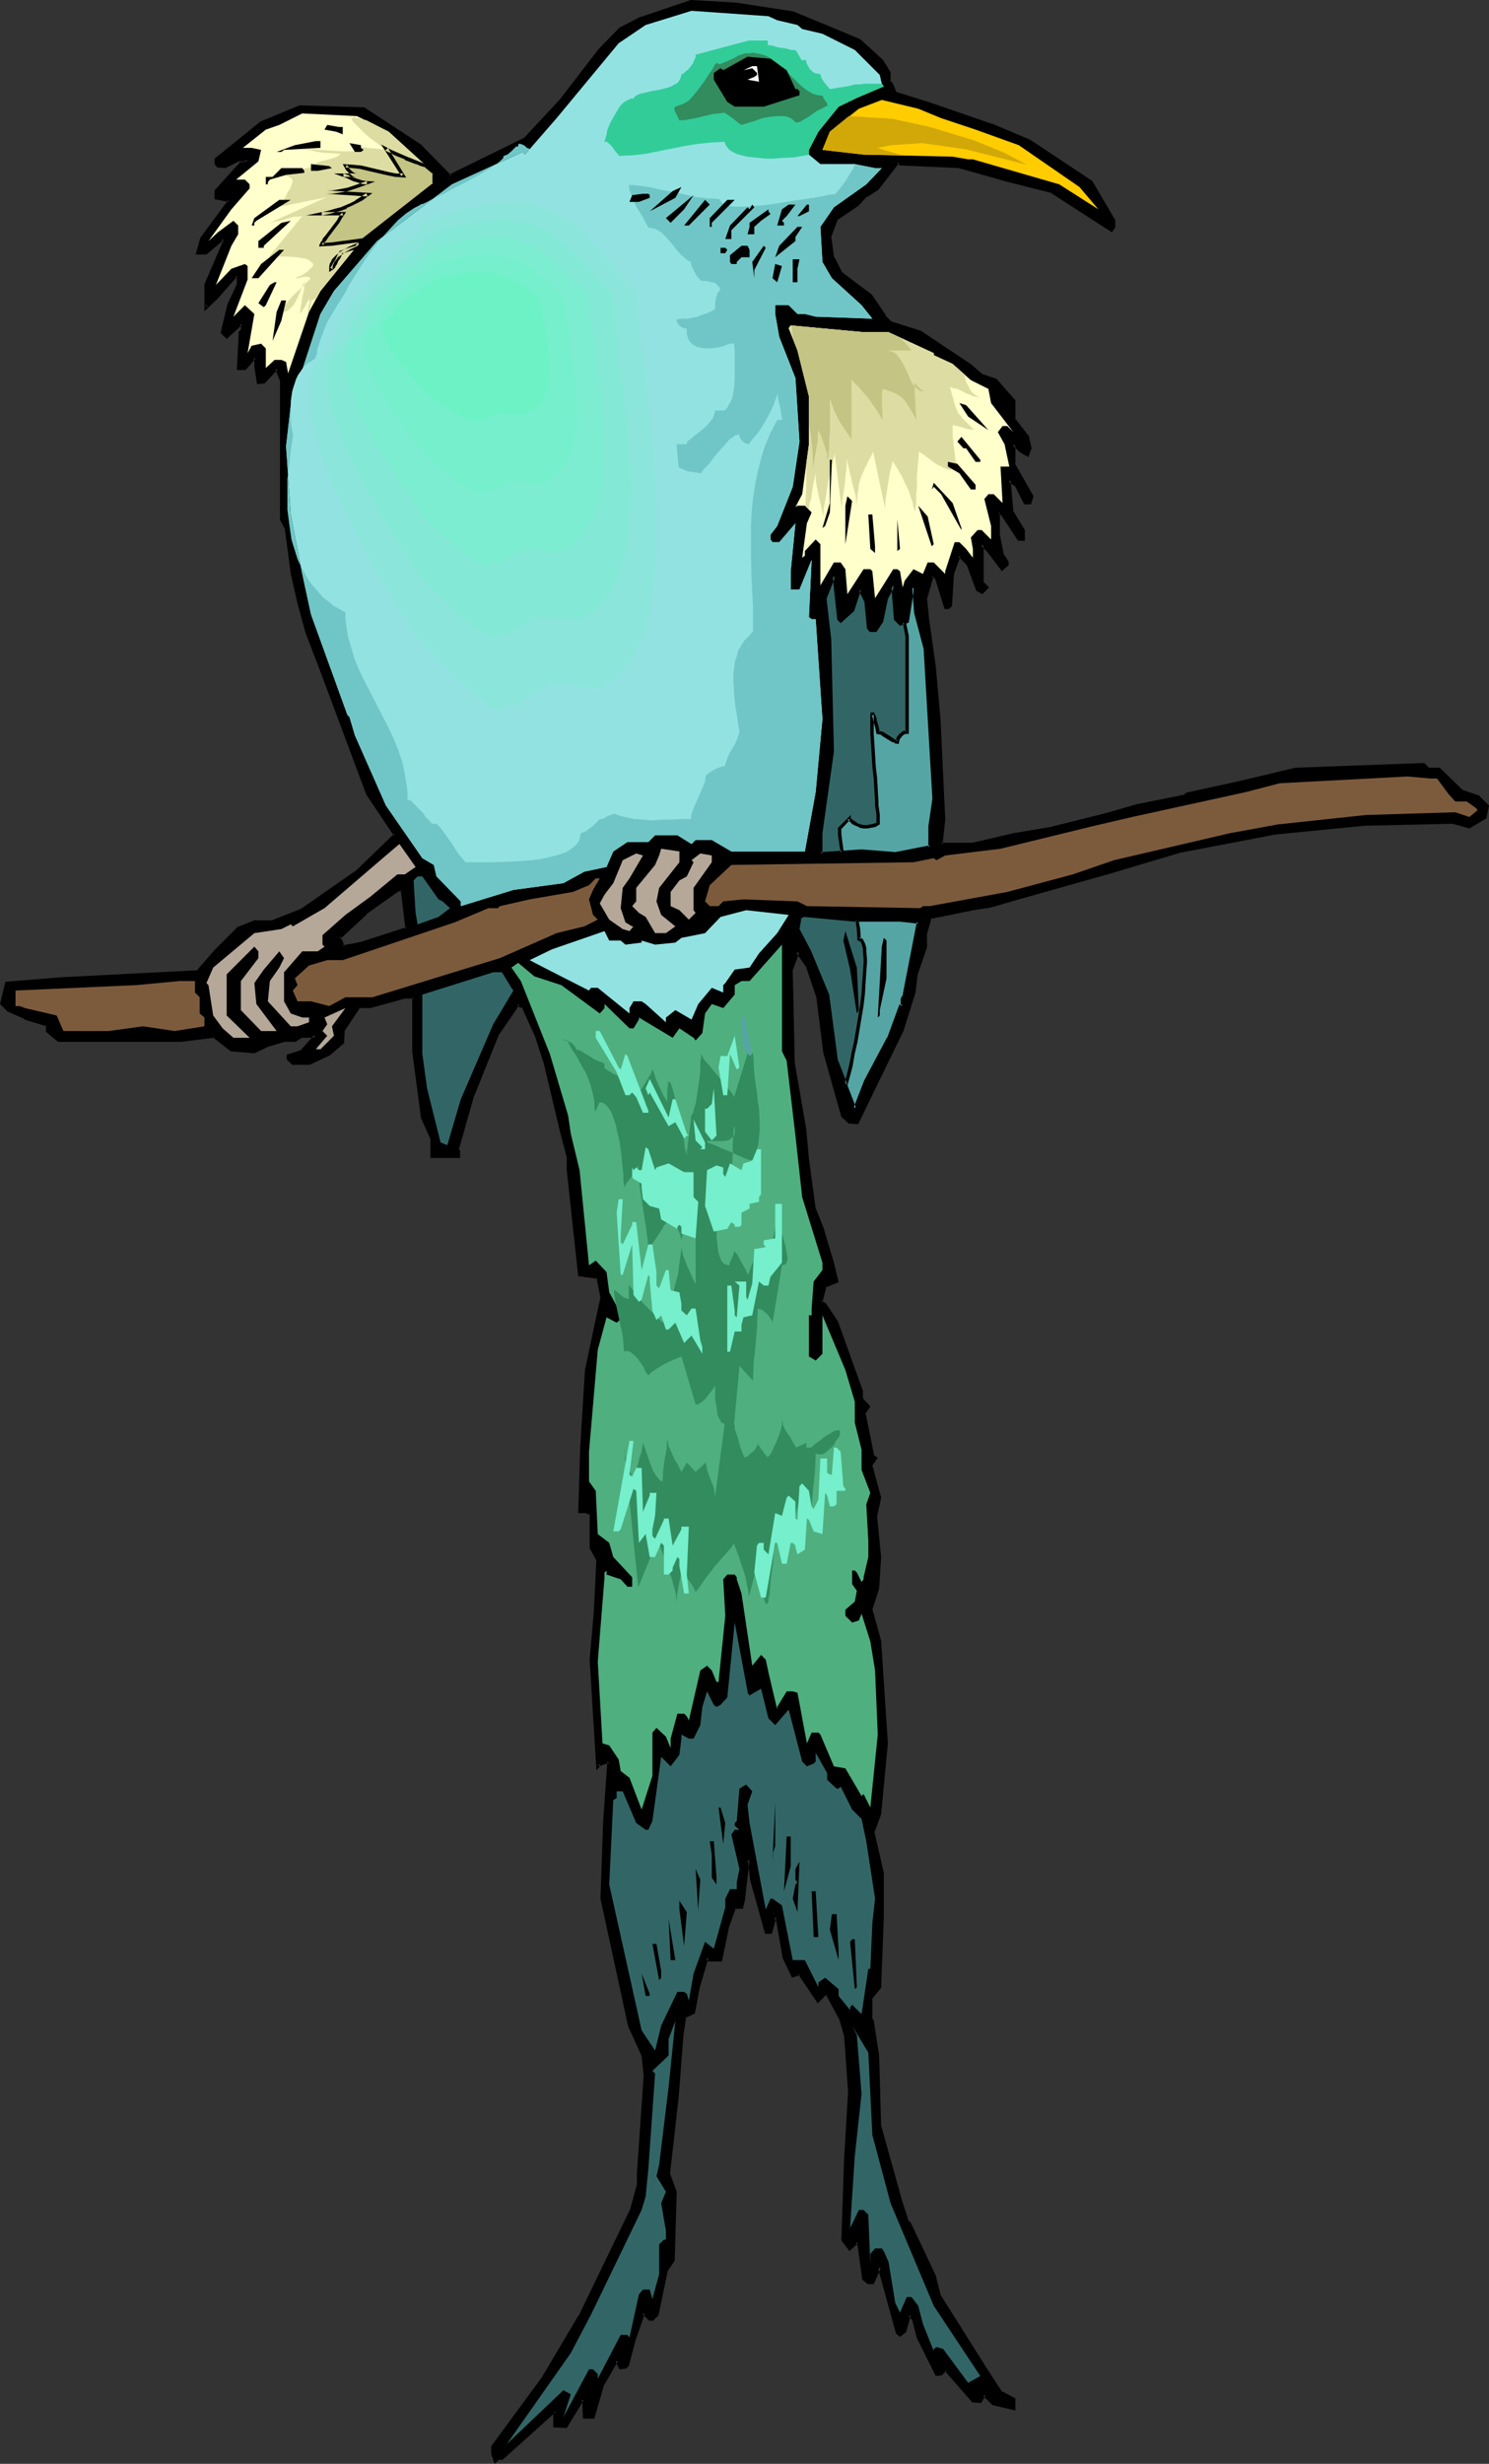 <?xml version="1.0" encoding="UTF-8" standalone="no"?>
<svg
   version="1.0"
   width="94.353mm"
   height="156.011mm"
   id="svg113"
   sodipodi:docname="Bird Perched 73.wmf"
   xmlns:inkscape="http://www.inkscape.org/namespaces/inkscape"
   xmlns:sodipodi="http://sodipodi.sourceforge.net/DTD/sodipodi-0.dtd"
   xmlns="http://www.w3.org/2000/svg"
   xmlns:svg="http://www.w3.org/2000/svg">
  <rect width="100%" height="100%" fill="#333333" stroke="none"/>
  <sodipodi:namedview
     id="namedview113"
     pagecolor="#ffffff"
     bordercolor="#000000"
     borderopacity="0.25"
     inkscape:showpageshadow="2"
     inkscape:pageopacity="0.0"
     inkscape:pagecheckerboard="0"
     inkscape:deskcolor="#d1d1d1"
     inkscape:document-units="mm" />
  <defs
     id="defs1">
    <pattern
       id="WMFhbasepattern"
       patternUnits="userSpaceOnUse"
       width="6"
       height="6"
       x="0"
       y="0" />
  </defs>
  <path
     style="fill:#000000;fill-opacity:1;fill-rule:evenodd;stroke:none"
     d="m 97.434,222.349 -1.131,-9.372 h -1.131 l -7.594,5.494 -6.463,5.979 0.485,0.646 0.485,1.454 2.908,-0.485 2.101,-0.485 z M 189.858,3.232 l 8.241,3.232 7.594,3.393 5.494,4.848 1.616,2.747 v 2.101 l 0.485,0.485 1.131,2.262 8.241,2.747 14.704,4.848 9.21,3.878 14.865,9.857 5.332,9.211 v 1.454 l -0.485,0.808 -14.219,-9.372 -10.826,-2.747 -11.472,-3.232 -14.219,-0.485 -0.646,-0.646 -4.686,6.464 -2.747,1.616 -2.262,2.262 -4.847,3.232 -1.616,4.525 0.485,4.848 0.485,0.485 1.616,3.232 2.747,2.262 4.363,3.232 3.232,5.009 1.616,1.616 7.11,2.101 12.119,8.241 2.585,2.262 3.393,0.97 4.201,4.848 v 4.525 l 3.393,4.201 0.485,2.747 -0.485,1.616 -1.616,-0.97 -1.777,-1.616 v 4.686 l 4.363,7.756 -0.485,1.616 h -0.969 l -2.262,-4.363 -1.616,-1.131 0.485,7.756 2.908,4.201 v 2.262 h -1.131 l -3.878,-5.979 -0.485,-0.485 h -0.646 v 5.332 l 1.131,5.009 1.131,1.616 v 0.485 l -1.131,1.131 -3.393,-4.363 -1.616,-1.616 v 9.211 l 1.293,1.131 -1.293,1.131 -0.969,-0.646 -2.262,-5.979 -2.101,-2.101 -1.616,4.363 -0.646,7.433 -0.485,0.646 h -0.646 l -2.101,-7.11 -0.646,-0.485 h -0.485 l -1.454,5.333 0.485,5.009 1.454,11.473 1.131,12.443 1.131,23.915 -0.485,5.979 h 7.594 l 9.695,-2.101 8.887,-1.616 13.573,-3.232 7.11,-2.262 11.472,-2.101 0.485,-0.646 12.603,-2.585 13.573,-3.393 30.539,-0.97 0.969,0.97 h 2.747 l 5.494,5.494 3.716,1.131 2.262,2.101 -0.646,2.747 -3.555,2.262 -3.878,-1.131 -21.329,0.646 -21.329,2.101 -22.783,4.363 -16.966,4.848 -22.945,6.625 -5.332,1.616 -4.363,0.485 -10.341,2.101 -0.969,3.878 v 3.232 l -2.262,6.625 -0.646,4.363 -2.585,8.564 -8.725,18.098 -2.262,4.363 h -1.616 l -1.616,-1.616 -4.363,-15.351 -1.616,-12.927 -2.747,-7.595 -2.262,-3.393 -1.616,4.363 0.485,22.461 2.908,15.674 0.485,7.11 1.616,11.958 2.101,5.494 2.262,7.433 1.131,4.525 -2.747,0.97 -1.131,3.878 1.131,0.485 2.747,4.525 5.979,16.321 v 2.101 l 1.616,1.616 -1.131,1.616 2.101,10.342 0.646,0.485 -1.131,1.778 2.262,7.595 -1.131,4.363 1.131,9.857 -0.485,7.595 -1.777,5.009 2.262,7.595 1.616,24.4 -1.616,16.967 -1.777,4.363 2.262,9.695 v 10.503 l -0.485,16.805 -2.262,2.747 v 4.848 l 0.485,0.485 1.293,8.241 0.485,16.967 4.847,17.937 1.616,4.848 0.646,0.646 5.817,12.443 1.131,4.363 10.988,17.452 3.878,5.979 3.07,1.616 v 2.101 l -4.686,-0.97 -2.262,-2.262 -0.969,1.616 h -1.777 l -6.625,-7.595 -0.969,1.131 h -1.131 l -4.363,-8.726 -1.131,-4.363 -0.969,-1.131 -1.131,3.878 -1.131,0.97 -0.646,-0.485 -4.201,-15.836 -1.777,3.878 h -0.969 l -1.131,-1.131 -1.131,-8.08 -0.485,-0.646 -1.616,1.616 -1.616,-2.101 0.485,-19.068 1.131,-16.321 -1.131,-13.574 -1.131,-3.878 -3.232,-5.979 h -0.485 l -1.616,1.616 -4.524,-6.464 -1.616,0.485 -2.101,-4.363 -1.616,-9.211 -0.485,-0.485 -1.131,3.717 h -1.131 l -3.232,-12.604 -0.646,-3.717 v -0.646 l -0.485,-0.485 -0.969,9.857 -0.485,1.616 h -1.616 l -1.777,4.363 -1.616,8.241 h -2.585 l -0.646,-0.646 -2.101,7.11 -1.131,5.979 -2.262,1.131 -0.646,4.363 -0.969,14.705 -2.101,18.421 1.616,4.363 -0.646,16.321 -1.616,2.262 -2.262,10.827 -0.969,1.131 h -0.646 l -1.616,-1.616 -2.262,6.625 -1.454,5.979 -0.485,0.485 h -1.131 l -0.969,-1.778 -3.393,5.979 -2.262,7.756 h -2.101 v -3.878 l -0.646,-0.485 -3.878,6.464 h -2.585 v -2.585 l 0.485,-0.485 -0.485,-0.646 -12.603,11.473 h -0.969 l -0.646,0.485 -0.485,-1.616 v -1.616 l 11.957,-16.321 8.725,-14.705 12.603,-25.693 1.616,-5.979 v -2.747 l 1.616,-23.431 -0.646,-4.848 -3.232,-7.11 -6.463,-30.379 0.485,-18.583 1.131,-13.735 v -0.485 l -2.262,0.485 -0.485,0.646 -1.616,-25.531 1.131,-10.988 0.485,-13.089 -1.616,-2.747 v -8.241 l -1.131,-0.323 h -1.616 l 0.485,-15.351 1.131,-18.583 3.878,-17.452 -1.131,-4.848 -4.363,-0.485 -2.747,-25.047 v -3.232 l -1.616,-5.979 -3.716,-16.321 -2.262,-6.625 -3.232,-7.11 h -0.485 l -0.646,-0.485 -4.847,6.948 -5.979,14.866 -3.878,12.927 0.485,0.485 v 1.293 h -6.463 v -4.363 l -2.262,-5.009 -2.101,-15.836 v -12.927 h -2.101 l -8.241,2.101 h -2.747 l -3.878,5.979 v 2.747 l -3.232,2.747 -4.847,2.262 h -3.878 l -1.131,-1.131 v -0.646 l 3.393,-1.131 2.585,-3.232 0.646,-0.485 h -3.232 l -1.777,1.131 h -2.585 l -3.878,0.97 -3.232,1.616 -5.494,-0.485 -4.363,-3.232 -7.594,1.131 H 14.058 l -2.747,-2.262 v -1.616 l -5.332,-1.616 -3.878,-1.778 -1.777,-1.454 1.293,-5.009 14.058,-1.131 31.67,-1.454 4.363,-5.009 5.332,-5.332 3.878,-1.616 h 4.363 l 7.11,-2.909 13.088,-9.211 9.21,-8.726 -6.625,-9.857 -10.826,-29.41 -3.716,-9.695 -1.777,-6.625 -1.616,-6.948 -1.616,-10.988 -1.131,-2.101 V 90.976 l -1.131,-2.909 -3.07,3.393 h -1.293 l -0.485,-3.717 v -1.616 l -0.485,-0.646 -2.262,2.585 h -1.616 l 0.646,-8.564 0.485,-0.485 v -1.131 l -0.485,-0.485 -3.393,3.232 -0.969,-1.131 1.616,-6.464 2.101,-4.848 V 66.576 l -0.485,-0.646 -4.847,5.333 -2.262,2.262 v -5.333 l 4.363,-10.503 -0.485,-0.485 -3.878,3.393 h -2.101 l 0.969,-3.393 5.979,-8.241 0.646,-0.646 V 47.831 L 51.706,47.346 v -1.616 l 5.979,-6.464 h 0.969 l 0.646,-0.646 v -0.485 h -2.262 l -3.232,1.616 H 52.191 L 51.706,39.267 v -1.131 l 10.826,-8.726 9.21,-3.878 15.35,0.485 13.573,8.726 7.11,7.595 0.485,-0.485 17.451,-8.564 8.725,-9.372 9.21,-11.958 5.009,-5.009 5.009,-2.585 11.957,-3.878 10.826,0.485 z"
     id="path1" />
  <path
     style="fill:#000000;fill-opacity:1;fill-rule:evenodd;stroke:none"
     d="m 97.918,222.511 -1.293,-10.019 h -1.454 l -7.756,5.656 h -0.162 l -6.625,6.14 0.646,0.97 v -0.162 l 0.485,1.939 3.232,-0.485 2.262,-0.485 v 0 l 10.664,-3.555 -0.485,-0.646 -10.503,3.393 h 0.162 l -2.262,0.485 -2.747,0.485 0.485,0.323 -0.646,-1.616 -0.485,-0.808 v 0.646 l 6.463,-5.979 h -0.162 l 7.756,-5.494 h -0.323 1.131 l -0.323,-0.323 1.131,9.372 0.323,-0.485 z"
     id="path2" />
  <path
     style="fill:#000000;fill-opacity:1;fill-rule:evenodd;stroke:none"
     d="m 189.858,3.555 h -0.162 l 8.241,3.232 7.594,3.393 v -0.162 l 5.332,5.009 v -0.162 l 1.616,2.747 v -0.162 2.262 l 0.646,0.646 -0.162,-0.162 1.131,2.424 8.564,2.747 14.542,5.009 v -0.162 l 9.21,3.878 v 0 l 14.704,9.857 -0.162,-0.162 5.494,9.211 -0.162,-0.162 v 1.454 l 0.162,-0.162 -0.646,0.646 h 0.646 l -14.219,-9.372 -10.988,-2.747 -11.472,-3.232 -14.219,-0.646 0.323,0.162 -0.969,-0.808 -5.009,6.787 v -0.162 l -2.747,1.778 -2.262,2.262 0.162,-0.162 -5.009,3.393 -1.777,4.525 0.646,5.171 0.485,0.646 V 62.213 l 1.616,3.393 2.908,2.262 v 0 l 4.363,3.232 h -0.162 l 3.393,4.848 1.616,1.778 7.11,2.262 v -0.162 l 11.957,8.241 v -0.162 l 2.747,2.424 3.393,0.97 -0.162,-0.162 4.201,5.009 v -0.323 4.525 l 3.393,4.363 v -0.162 l 0.485,2.747 v -0.162 l -0.485,1.616 0.485,-0.162 -1.616,-1.131 0.162,0.162 -2.424,-2.262 v 5.817 l 4.363,7.756 v -0.323 l -0.485,1.616 0.323,-0.323 h -0.969 l 0.323,0.323 -2.262,-4.525 -2.424,-1.616 0.646,8.564 2.747,4.525 v -0.323 2.262 l 0.485,-0.323 h -1.131 l 0.323,0.162 -3.878,-6.14 -0.646,-0.646 h -1.131 v 5.817 l 1.131,5.171 0.969,1.616 v -0.162 0.485 l 0.162,-0.323 -1.131,1.131 h 0.646 l -3.232,-4.363 h -0.162 l -2.262,-2.262 v 10.342 l 1.293,1.293 v -0.646 l -1.131,1.131 h 0.323 l -0.969,-0.646 0.162,0.162 -2.262,-6.14 -2.585,-2.585 -1.939,5.009 -0.485,7.595 0.162,-0.162 -0.646,0.485 h 0.323 -0.646 l 0.485,0.162 -2.101,-7.11 -0.969,-0.808 -0.969,0.162 -1.616,5.656 0.485,5.009 1.616,11.473 1.131,12.443 v 0 l 1.131,23.915 v 0 l -0.646,6.464 h 8.241 l 9.695,-2.262 v 0 l 8.725,-1.454 v 0 l 13.734,-3.393 7.11,-2.101 v 0 l 11.472,-2.262 0.646,-0.646 -0.323,0.162 12.603,-2.747 v 0 l 13.734,-3.232 h -0.162 l 30.539,-1.131 h -0.323 l 1.131,0.97 2.908,0.162 -0.323,-0.162 5.655,5.494 3.878,1.131 -0.162,-0.162 2.101,2.262 v -0.323 l -0.646,2.747 0.162,-0.323 -3.716,2.262 h 0.323 l -3.878,-1.131 -21.329,0.485 h -0.162 l -21.167,2.101 -22.945,4.363 v 0 l -16.804,5.009 -22.945,6.464 -5.494,1.616 v 0 l -4.201,0.646 -10.503,2.101 -1.293,4.201 v 3.232 0 l -2.262,6.625 -0.485,4.363 v -0.162 l -2.747,8.726 v -0.162 l -8.725,18.098 -2.101,4.363 0.323,-0.162 h -1.616 0.162 l -1.616,-1.454 0.162,0.162 -4.363,-15.513 v 0.162 l -1.616,-13.089 -2.747,-7.595 -2.747,-4.04 -1.777,5.171 0.485,22.461 v 0 l 2.747,15.674 0.646,7.272 1.616,11.958 2.101,5.494 v -0.162 l 2.262,7.595 0.969,4.363 0.323,-0.485 -2.908,1.131 -1.293,4.525 1.454,0.485 h -0.162 l 2.747,4.363 -0.162,-0.162 5.979,16.482 v -0.162 l 0.162,2.262 1.616,1.778 v -0.485 l -1.131,1.778 2.101,10.665 0.808,0.485 -0.162,-0.485 -1.131,1.939 2.101,7.756 v -0.323 l -0.969,4.525 0.969,9.857 v 0 l -0.485,7.595 v -0.162 l -1.616,5.171 2.101,7.595 v 0 l 1.616,24.4 v -0.162 l -1.616,16.967 v 0 l -1.616,4.525 2.262,9.857 v -0.162 10.503 l -0.646,16.805 0.162,-0.162 -2.262,2.747 v 5.171 l 0.485,0.646 v -0.323 l 1.131,8.403 v -0.162 l 0.485,16.967 5.009,18.098 1.616,5.009 0.646,0.485 h -0.162 l 5.979,12.443 v 0 l 1.131,4.525 10.826,17.452 4.04,5.979 3.232,1.616 -0.162,-0.323 v 2.101 l 0.485,-0.323 -4.847,-1.131 0.162,0.162 -2.585,-2.585 -1.293,2.101 0.485,-0.162 h -1.777 l 0.323,0.162 -0.485,0.485 2.101,0.162 1.131,-1.778 h -0.646 l 2.262,2.262 5.494,1.293 v -2.909 l -3.393,-1.778 0.162,0.162 -3.878,-5.979 -10.988,-17.452 0.162,0.162 -1.131,-4.525 -5.979,-12.604 -0.646,-0.646 0.162,0.323 -1.616,-5.009 -5.009,-17.937 v 0.162 l -0.485,-16.967 v 0 l -1.293,-8.403 -0.485,-0.646 0.162,0.323 v -4.848 l -0.162,0.162 2.262,-2.747 0.646,-16.967 v -10.503 l -2.262,-9.857 v 0.162 l 1.616,-4.363 1.616,-16.967 v 0 l -1.616,-24.562 -2.101,-7.595 v 0.162 l 1.616,-5.009 0.485,-7.595 v 0 l -0.969,-9.857 v 0.162 l 0.969,-4.525 -2.101,-7.756 -0.162,0.323 1.454,-2.101 -0.969,-0.646 0.162,0.323 -2.101,-10.342 -0.162,0.323 1.293,-1.939 -1.777,-1.939 v 0.323 -2.101 l -5.979,-16.644 -2.908,-4.363 -1.131,-0.646 0.323,0.485 0.969,-3.878 -0.323,0.323 3.232,-1.293 -1.131,-4.686 -2.262,-7.595 v -0.162 l -2.101,-5.332 v 0.162 l -1.616,-11.958 -0.646,-7.11 -2.747,-15.836 v 0.162 L 189.858,232.045 v 0.162 l 1.616,-4.363 -0.808,0.162 2.262,3.232 v -0.162 l 2.585,7.595 v 0 l 1.616,12.927 v 0.162 l 4.363,15.513 1.777,1.616 2.262,0.162 2.262,-4.686 8.725,-17.937 v -0.162 l 2.747,-8.726 0.485,-4.201 v 0 l 2.262,-6.625 v -3.393 0.162 l 1.131,-3.878 -0.323,0.323 10.341,-2.101 4.201,-0.646 5.494,-1.616 22.945,-6.464 16.804,-5.009 v 0 l 22.783,-4.363 21.329,-2.101 v 0 l 21.329,-0.485 h -0.162 l 4.04,1.131 4.04,-2.424 0.646,-3.07 -2.424,-2.424 -3.878,-1.293 0.162,0.162 -5.655,-5.494 h -2.908 0.323 l -1.131,-1.131 -30.862,1.131 -13.573,3.232 v 0 l -12.603,2.747 -0.646,0.646 0.162,-0.162 -11.311,2.262 v 0 l -7.271,2.101 -13.573,3.393 v 0 l -8.725,1.454 v 0 l -9.695,2.262 v 0 h -7.594 l 0.323,0.485 0.646,-5.979 v -0.162 l -1.131,-23.915 v 0 l -1.131,-12.604 -1.616,-11.473 -0.485,-4.848 v 0.162 l 1.616,-5.494 -0.485,0.323 h 0.485 -0.162 l 0.646,0.485 -0.162,-0.162 2.262,7.272 h 0.969 l 0.808,-0.646 0.485,-7.756 v 0 l 1.616,-4.363 -0.646,0.162 2.262,2.262 -0.162,-0.162 2.262,6.14 1.454,0.808 1.616,-1.616 -1.454,-1.454 0.162,0.323 v -9.211 l -0.646,0.323 1.616,1.616 -0.162,-0.162 3.555,4.686 1.616,-1.454 v -0.808 l -1.131,-1.778 v 0.162 l -0.969,-4.848 v 0 -5.332 l -0.485,0.323 h 0.646 l -0.323,-0.162 0.485,0.646 v -0.162 l 4.04,6.14 h 1.616 v -2.585 l -2.747,-4.525 v 0.162 l -0.646,-7.595 -0.646,0.323 1.616,1.131 v -0.162 l 2.262,4.525 h 1.616 l 0.646,-1.939 -4.524,-7.918 0.162,0.162 v -4.686 l -0.808,0.162 1.939,1.778 1.939,1.131 0.808,-2.101 -0.646,-2.909 -3.393,-4.363 0.162,0.323 v -4.525 l -4.524,-5.171 -3.393,-1.131 0.162,0.162 -2.585,-2.262 -0.162,-0.162 -12.119,-8.08 -7.11,-2.262 0.162,0.162 -1.616,-1.616 h 0.162 l -3.393,-5.009 -4.363,-3.232 v 0 l -2.747,-2.101 v 0 l -1.616,-3.232 -0.485,-0.646 0.162,0.162 -0.646,-4.848 v 0.162 l 1.616,-4.363 -0.162,0.323 5.009,-3.393 2.101,-2.262 v 0.162 l 2.747,-1.778 5.009,-6.464 h -0.646 l 0.808,0.646 14.219,0.646 H 229.607 l 11.472,3.232 10.826,2.747 h -0.162 l 14.542,9.372 0.808,-1.131 v -1.778 l -5.494,-9.372 -14.865,-9.857 -9.21,-3.878 h -0.162 l -14.542,-5.009 -8.241,-2.585 0.162,0.162 -0.969,-2.262 -0.646,-0.646 0.162,0.323 v -2.262 l -1.777,-2.909 -5.494,-5.009 -7.756,-3.232 -8.241,-3.393 z"
     id="path3" />
  <path
     style="fill:#000000;fill-opacity:1;fill-rule:evenodd;stroke:none"
     d="m 233.323,574.456 -6.948,-7.918 -1.293,1.293 h 0.323 -1.131 l 0.485,0.162 -4.524,-8.726 h 0.162 l -1.131,-4.363 -1.616,-1.778 -1.454,4.525 0.162,-0.162 -0.969,0.97 h 0.485 l -0.646,-0.485 0.162,0.162 -4.686,-16.805 -2.101,4.848 0.323,-0.323 h -0.969 l 0.323,0.162 -1.131,-0.97 0.162,0.162 -1.131,-8.241 -0.808,-1.131 -2.101,2.101 h 0.646 l -1.616,-2.101 v 0.162 l 0.646,-19.068 0.969,-16.321 v 0 l -0.969,-13.735 -1.293,-3.878 -3.232,-6.302 -0.969,0.162 -1.777,1.616 0.646,0.162 -4.686,-6.787 -1.777,0.485 0.485,0.323 -2.262,-4.363 0.162,0.162 -1.777,-9.372 -1.131,-1.131 -1.131,4.363 0.323,-0.323 h -1.131 l 0.485,0.323 -3.393,-12.443 v 0 l -0.485,-3.878 v 0.162 l -0.162,-0.808 -0.969,-1.293 -1.293,10.665 v 0 l -0.485,1.616 0.485,-0.323 h -1.939 l -1.777,4.686 v 0.162 l -1.616,8.08 0.323,-0.323 h -2.585 l 0.162,0.162 -0.969,-1.131 -2.424,7.918 v 0 l -1.131,5.979 0.162,-0.323 -2.262,1.131 -0.646,4.525 -1.131,14.705 -2.101,18.745 1.616,4.363 v -0.162 l -0.485,16.321 v -0.162 l -1.616,2.262 -2.262,10.988 0.162,-0.323 -1.131,1.293 0.323,-0.162 h -0.646 l 0.323,0.162 -2.101,-2.262 -2.424,7.272 -1.616,5.979 0.162,-0.162 -0.485,0.485 h 0.323 -1.131 l 0.323,0.162 -1.293,-2.424 -3.878,6.625 -2.101,7.918 0.323,-0.323 h -2.101 l 0.323,0.323 v -4.04 l -0.969,-0.97 -4.201,6.948 0.323,-0.162 h -2.585 l 0.485,0.323 v -2.585 l -0.162,0.323 0.646,-0.808 -0.808,-1.131 -12.927,11.635 0.162,-0.162 -1.131,0.162 -0.646,0.646 0.646,0.162 -0.646,-1.778 v 0.162 -1.616 0.162 l 11.957,-16.321 8.725,-14.705 v 0 l 12.603,-25.693 1.616,-5.979 v -2.909 l 1.777,-23.431 -0.646,-4.848 -3.232,-7.272 v 0.162 l -6.625,-30.541 v 0.162 l 0.646,-18.583 v 0 l 0.969,-13.574 v -1.131 l -2.747,0.646 -0.485,0.646 0.646,0.323 -1.616,-25.531 v 0 l 0.969,-10.988 v 0 l 0.646,-13.089 -1.616,-2.909 v 0.162 -8.403 l -1.454,-0.646 h -1.777 l 0.485,0.485 0.485,-15.351 1.131,-18.583 v 0.162 l 3.716,-17.613 -1.131,-5.171 -4.524,-0.646 0.323,0.323 -2.747,-25.047 v 0.162 -3.232 l -1.616,-6.14 -3.878,-16.321 -2.101,-6.625 h -0.162 l -3.393,-7.272 h -0.646 0.162 l -0.808,-0.808 -5.171,7.433 -6.14,14.705 v 0.162 l -3.716,13.25 0.485,0.646 v -0.323 1.293 l 0.323,-0.485 h -6.463 l 0.485,0.485 v -4.525 l -2.424,-5.009 0.162,0.162 -2.101,-15.836 v 0 l -0.162,-13.412 h -2.585 l -8.241,2.262 h 0.162 -2.908 l -4.04,6.14 v 2.909 l 0.162,-0.323 -3.232,2.747 v 0 l -4.847,2.262 0.162,-0.162 h -3.878 l 0.323,0.162 -1.131,-1.131 0.162,0.323 v -0.646 l -0.323,0.485 3.393,-1.293 2.747,-3.232 1.293,-1.131 h -4.363 l -1.777,0.97 h 0.162 -2.585 l -4.04,1.131 v 0 l -3.232,1.616 h 0.162 l -5.494,-0.485 h 0.162 l -4.363,-3.232 -7.756,0.97 v 0 H 14.058 l 0.162,0.162 -2.585,-2.262 0.162,0.323 -0.162,-1.778 -5.494,-1.778 v 0 l -3.878,-1.778 v 0 l -1.616,-1.454 0.162,0.323 1.131,-4.848 -0.323,0.323 14.058,-1.131 v 0 l 31.832,-1.616 4.524,-5.009 5.332,-5.494 -0.162,0.162 3.878,-1.616 h -0.162 4.363 l 7.271,-2.909 13.25,-9.049 v -0.162 l 9.372,-9.049 -6.786,-10.019 h 0.162 L 77.559,160.46 v 0 l -3.716,-9.695 v 0 l -1.777,-6.625 -1.616,-6.948 v 0 l -1.454,-10.988 -1.293,-2.101 0.162,0.162 V 90.814 l -1.454,-3.393 -3.555,3.717 h 0.323 -1.293 l 1.454,0.646 3.232,-3.393 h -0.646 l 1.131,2.747 v -0.162 33.449 l 1.131,2.101 v -0.162 l 1.454,10.988 v 0 l 1.616,7.11 1.777,6.464 v 0.162 l 3.716,9.695 v 0 l 10.988,29.41 6.625,9.857 v -0.485 l -9.21,8.888 0.162,-0.162 -13.25,9.211 v 0 l -6.948,2.747 h 0.162 -4.363 l -4.04,1.616 -5.494,5.494 -4.363,5.009 0.323,-0.162 -31.67,1.616 H 15.512 L 1.293,234.953 0,240.286 l 1.777,1.778 4.04,1.778 v 0.162 l 5.332,1.616 -0.162,-0.485 v 1.778 l 2.908,2.424 h 29.569 v 0 l 7.756,-0.97 -0.323,-0.162 4.363,3.393 5.655,0.485 3.393,-1.616 v 0 l 3.878,-1.131 h -0.162 2.747 l 1.777,-1.131 -0.162,0.162 h 3.232 l -0.323,-0.808 -0.485,0.646 -2.747,3.07 h 0.162 l -3.555,1.131 v 1.131 l 1.293,1.293 h 4.201 l 4.847,-2.262 3.393,-2.909 0.162,-2.909 -0.162,0.162 3.878,-5.817 -0.323,0.162 h 2.747 l 8.241,-2.262 v 0 h 2.101 l -0.323,-0.323 v 12.927 0 l 2.101,15.998 2.262,5.009 v -0.162 4.686 h 7.11 v -1.778 l -0.485,-0.485 0.162,0.323 3.716,-13.089 v 0.162 l 5.979,-14.866 v 0.162 l 4.847,-7.11 h -0.646 l 0.646,0.646 0.808,0.162 -0.323,-0.323 3.232,7.11 v 0 l 2.101,6.464 3.878,16.321 1.616,6.14 v -0.162 3.232 0 l 2.747,25.37 4.686,0.646 -0.323,-0.323 0.969,4.848 v -0.162 l -3.716,17.452 v 0 l -1.131,18.583 -0.485,15.674 h 1.939 -0.162 l 1.131,0.485 -0.162,-0.485 v 8.403 l 1.616,2.909 v -0.323 l -0.646,13.089 v -0.162 l -0.969,10.988 v 0.162 l 1.616,26.501 1.131,-1.293 -0.162,0.162 2.101,-0.646 -0.485,-0.323 v 0.485 0 l -0.969,13.735 v 0 l -0.646,18.583 6.625,30.541 3.232,7.11 v 0 l 0.485,4.686 v 0 l -1.616,23.431 v 2.747 -0.162 l -1.616,5.979 v 0 l -12.442,25.693 v -0.162 l -8.725,14.705 -12.119,16.482 v 1.778 l 0.808,2.424 1.131,-0.97 h -0.323 1.131 l 12.765,-11.473 h -0.485 l 0.323,0.485 v -0.485 l -0.485,0.646 v 3.07 l 3.232,0.162 4.04,-6.625 h -0.646 l 0.485,0.485 -0.162,-0.323 0.162,4.201 h 2.747 l 2.262,-7.918 v 0 l 3.393,-5.817 h -0.646 l 0.969,1.939 1.616,-0.162 0.646,-0.646 1.616,-6.14 2.262,-6.464 -0.646,0.162 1.616,1.616 h 0.969 l 1.293,-1.293 2.262,-10.827 v 0.162 l 1.616,-2.424 0.485,-16.482 -1.616,-4.363 v 0.162 l 2.101,-18.583 1.131,-14.705 0.646,-4.363 -0.323,0.323 2.424,-1.131 1.131,-6.14 v 0 l 2.101,-7.11 -0.646,0.162 0.646,0.646 h 3.232 l 1.777,-8.564 v 0.162 l 1.616,-4.525 -0.323,0.323 h 1.939 l 0.485,-1.939 v 0 l 1.131,-9.857 -0.646,0.323 0.485,0.485 -0.162,-0.323 v 0.646 0 l 0.485,3.878 v 0 l 3.555,12.766 h 1.616 l 1.131,-4.04 -0.646,0.323 0.485,0.485 v -0.323 l 1.616,9.372 2.262,4.686 1.939,-0.646 -0.485,-0.162 4.686,6.948 1.939,-1.939 h -0.162 0.485 l -0.323,-0.162 3.232,5.979 v 0 l 1.131,3.878 v -0.162 l 0.969,13.574 v 0 l -0.969,16.321 -0.646,19.229 1.939,2.585 2.101,-1.939 -0.646,-0.162 0.485,0.808 v -0.162 l 1.131,8.241 1.293,1.131 h 1.454 l 1.777,-4.04 h -0.808 l 4.363,15.836 0.969,0.808 1.454,-1.131 1.131,-4.04 -0.646,0.162 1.131,1.131 -0.162,-0.162 1.131,4.363 4.524,9.049 1.454,-0.162 1.131,-1.131 h -0.485 l 6.625,7.595 z"
     id="path4" />
  <path
     style="fill:#000000;fill-opacity:1;fill-rule:evenodd;stroke:none"
     d="m 61.886,91.137 0.485,0.323 -0.646,-3.878 v 0.162 -1.778 l -0.808,-0.97 -2.424,2.909 0.162,-0.162 h -1.616 l 0.485,0.323 0.485,-8.564 v 0.323 l 0.485,-0.808 v -1.131 l -0.808,-1.131 -3.716,3.555 h 0.646 l -0.969,-1.131 v 0.485 l 1.616,-6.625 v 0.162 l 2.262,-5.009 v -1.778 l -0.969,-1.131 -5.171,5.817 -2.262,2.101 0.646,0.323 v -5.333 0.162 l 4.524,-10.665 -0.969,-1.131 -4.201,3.717 0.323,-0.162 h -2.101 l 0.323,0.485 0.969,-3.393 v 0.162 l 5.979,-8.08 v 0 l 0.646,-0.646 v -1.131 l -3.555,-0.485 0.485,0.323 v -1.616 l -0.162,0.323 5.979,-6.625 -0.323,0.162 h 1.131 l 0.808,-0.808 v -0.97 h -2.585 l -3.393,1.616 h 0.162 -1.616 l 0.323,0.162 -0.485,-0.646 0.162,0.323 v -1.131 l -0.323,0.323 10.826,-8.726 v 0 l 9.21,-3.878 -0.162,0.162 15.35,0.485 -0.162,-0.162 13.573,8.726 h -0.162 l 7.433,7.918 0.808,-0.808 -0.162,0.162 17.612,-8.726 8.725,-9.372 v 0 l 9.21,-11.958 v 0 l 5.009,-5.009 -0.162,0.162 5.009,-2.747 -0.162,0.162 11.957,-4.04 v 0 L 176.447,1.454 v 0 L 189.858,3.555 190.02,2.747 176.447,0.646 v 0 L 165.459,0 153.502,4.04 h -0.162 l -5.009,2.585 -4.847,5.009 -0.162,0.162 -9.21,11.958 v 0 l -8.564,9.211 v 0 l -17.451,8.564 -0.485,0.485 h 0.485 l -7.271,-7.433 -13.573,-8.888 -15.512,-0.485 -9.372,3.878 -10.988,8.888 v 1.293 l 0.646,0.808 1.939,0.162 3.232,-1.616 h -0.162 2.262 l -0.485,-0.485 v 0.485 l 0.162,-0.162 -0.485,0.485 0.162,-0.162 h -1.131 l -6.14,6.787 v 2.101 l 3.393,0.646 -0.323,-0.485 v 0.485 l 0.162,-0.162 -0.646,0.646 v 0 l -5.979,8.08 -1.131,4.04 h 2.585 l 4.201,-3.555 H 52.999 l 0.485,0.646 V 57.526 L 48.959,68.03 v 6.464 l 3.07,-2.909 4.847,-5.494 h -0.646 l 0.646,0.646 -0.162,-0.162 v 1.616 -0.162 l -2.262,4.848 -1.616,6.787 1.454,1.454 3.716,-3.393 -0.646,-0.162 0.485,0.646 -0.162,-0.323 v 1.131 l 0.162,-0.323 -0.646,0.646 -0.485,9.211 h 2.101 l 2.424,-2.747 H 60.593 l 0.485,0.485 -0.162,-0.162 v 1.616 0 l 0.646,4.201 1.777,-0.162 z"
     id="path5" />
  <path
     style="fill:#93e2e2;fill-opacity:1;fill-rule:evenodd;stroke:none"
     d="m 186.142,4.848 4.847,1.131 1.131,0.97 4.847,1.131 7.756,3.878 5.979,5.979 0.485,2.101 0.485,0.646 -6.463,2.747 -4.363,2.101 -4.847,5.979 -2.262,4.363 v 1.131 l 2.747,2.262 h 8.241 l 4.847,0.97 h 1.616 l -3.716,3.878 -7.756,5.494 -3.232,4.686 0.485,8.403 2.262,3.878 7.11,6.464 2.585,3.232 -13.573,-0.485 -2.585,-0.646 h -1.777 l -2.101,-2.101 h -3.232 v 2.101 l 0.969,5.494 3.878,9.857 0.969,15.19 -1.616,10.827 -3.716,9.372 -1.616,2.101 v 1.131 l 0.485,0.646 h 1.616 l 3.878,-4.525 -1.131,11.473 v 4.363 h 2.101 l 2.908,-7.11 -0.646,13.735 0.646,0.485 h 0.969 l 1.616,23.915 -1.616,17.452 -2.585,14.22 H 175.154 l -4.686,-2.747 h -3.878 l -0.969,0.97 -3.393,-2.101 h -5.332 l -1.616,1.616 h -5.009 l -3.393,2.262 -1.616,3.717 -5.332,1.131 -5.009,2.747 -11.957,1.616 -12.603,3.878 v -1.131 l -5.817,-5.979 -0.646,-2.747 -2.747,-1.616 -8.725,-12.604 -7.433,-16.805 -1.293,-4.363 -0.485,-0.485 -5.979,-16.482 -2.747,-7.595 -2.101,-9.695 -2.747,-14.22 -1.131,-16.321 1.131,-9.857 7.11,-21.815 3.232,-5.494 10.341,-11.958 17.936,-13.574 16.966,-7.756 0.485,0.646 7.594,-8.726 14.865,-17.937 6.463,-4.363 10.988,-3.393 18.42,1.293 z"
     id="path6" />
  <path
     style="fill:#32cc99;fill-opacity:1;fill-rule:evenodd;stroke:none"
     d="m 206.824,20.037 -0.808,0.162 h -1.131 l -2.101,0.485 -2.101,0.323 -0.969,0.162 -0.969,0.162 -0.808,-0.97 -0.646,-0.808 -0.646,-0.97 v -0.323 l -0.162,-0.485 -0.808,-0.162 -0.646,-0.162 -0.646,-0.485 -0.485,-0.485 -0.323,-0.646 -0.323,-0.485 -0.162,-0.646 v -0.323 h -1.131 l -1.293,-2.262 -0.485,-0.162 h -0.808 l -0.969,-0.323 -1.131,-0.162 -1.131,-0.162 -0.969,-0.323 -0.808,-0.162 h -0.485 V 9.695 h -4.524 L 166.59,13.089 v 0.646 l -0.323,0.646 -0.323,0.808 -0.485,0.646 -0.646,0.808 -0.646,0.485 -0.485,0.485 -0.485,0.162 -0.162,0.808 -0.323,0.646 -0.485,0.646 -0.646,0.323 -0.808,0.485 -0.969,0.323 -1.939,0.485 -0.969,0.162 -0.969,0.162 -1.939,0.485 -0.808,0.162 -0.646,0.323 -0.485,0.323 -0.323,0.485 h -0.646 l -0.646,0.323 -0.646,0.323 -0.646,0.485 -0.646,0.646 -0.485,0.808 -0.969,1.616 -0.969,1.778 -0.646,1.616 -0.162,0.97 -0.162,0.646 -0.162,0.485 -0.162,0.646 h 0.485 l 0.485,0.323 0.323,0.323 0.485,0.485 0.485,0.646 0.323,0.485 0.969,1.131 3.07,-0.162 3.07,-0.323 3.232,-0.646 3.232,-0.646 3.232,-0.646 3.07,-0.485 3.232,-0.323 3.07,-0.162 0.162,0.646 0.485,0.646 0.485,0.646 0.808,0.485 0.969,0.485 1.131,0.323 1.293,0.323 1.454,0.162 1.616,0.162 1.616,0.162 h 1.616 l 1.777,-0.162 3.393,-0.162 3.555,-0.646 h -0.162 v -1.131 l 2.262,-4.363 4.847,-5.979 4.363,-2.101 6.463,-2.747 -0.485,-0.646 z"
     id="path7" />
  <path
     style="fill:#328c5e;fill-opacity:1;fill-rule:evenodd;stroke:none"
     d="m 171.761,15.028 -0.485,0.323 -0.323,0.646 -0.485,0.808 -0.485,0.646 -0.646,0.97 -0.485,0.808 -1.293,1.778 -1.293,1.616 -1.293,1.454 -0.808,0.485 -0.646,0.323 -0.808,0.323 -0.646,0.162 -0.646,0.485 0.162,0.323 v 0.323 l 0.808,1.616 0.162,0.323 v 0.323 h 1.293 l 2.747,-0.485 1.293,-0.323 2.747,-0.646 1.454,-0.162 1.454,-0.162 0.485,0.323 0.485,0.323 1.131,0.808 0.969,0.808 0.485,0.323 0.485,0.323 1.616,-0.485 1.616,-0.485 1.777,-0.646 1.777,-0.323 1.777,-0.162 h 0.808 0.808 l 0.808,0.162 0.808,0.323 0.646,0.485 0.646,0.646 0.323,-0.162 h 0.323 l 0.969,-0.485 1.131,-0.646 2.262,-1.616 1.131,-0.485 0.808,-0.485 0.323,-0.162 h 0.323 l -0.162,-0.323 v -0.323 l -0.485,-0.646 -0.323,-0.485 -0.162,-0.323 v -0.323 l -1.293,-0.162 -1.131,-0.323 -1.131,-0.646 -1.131,-0.808 -1.131,-0.97 -0.969,-0.97 -1.131,-1.131 -1.131,-1.131 -1.131,-0.97 -1.131,-0.97 -1.293,-0.97 -1.293,-0.646 -1.293,-0.323 -1.616,-0.323 -0.646,0.162 h -0.969 l -0.808,0.162 -0.808,0.323 h -0.323 l -0.323,0.323 -0.646,0.323 -1.777,0.808 -0.808,0.323 -0.808,0.323 h -0.162 l -0.323,-0.162 v 0 z"
     id="path8" />
  <path
     style="fill:#70c6c6;fill-opacity:1;fill-rule:evenodd;stroke:none"
     d="m 127.164,35.388 v 0.162 0.162 h -0.162 l -0.323,-0.162 -0.485,-0.162 -0.485,-0.485 -0.646,-0.323 -0.485,-0.162 h -0.162 -0.162 l -0.162,0.323 v 0.323 h -0.485 l -0.323,0.323 -0.808,0.808 -0.969,0.808 -0.485,0.162 -0.323,0.162 -0.162,0.162 v 0.323 l -0.323,0.323 -0.323,0.323 -0.808,0.646 -1.131,0.808 -1.293,0.808 -1.616,0.97 -3.232,1.778 -3.555,1.778 -1.616,0.97 -1.454,0.646 -1.454,0.646 -1.131,0.646 -0.969,0.485 -0.323,0.162 h -0.323 l -0.808,0.485 -0.969,0.485 -0.969,0.646 -0.969,0.646 -1.939,1.616 -1.939,2.101 -1.939,2.101 -2.101,2.585 -1.939,2.747 -1.939,3.07 -1.939,3.07 -1.777,3.555 -1.777,3.393 -1.777,3.717 -1.616,3.878 -1.454,3.878 -1.454,3.878 -1.131,4.04 -1.131,4.04 -0.969,4.04 -0.646,3.878 -0.485,4.04 -0.485,3.878 v 3.717 3.717 l 0.485,3.717 0.485,3.393 0.485,1.616 0.969,3.07 0.646,1.454 0.808,1.454 0.808,1.454 0.808,1.293 0.969,1.131 0.969,1.131 1.131,1.293 1.293,0.97 1.131,0.97 1.454,0.808 1.454,0.808 v 1.454 l 0.162,1.454 0.485,2.909 0.808,2.909 0.808,2.585 1.131,2.747 1.293,2.585 2.747,5.332 2.747,5.333 1.293,2.747 1.131,2.747 0.969,2.909 0.646,2.909 0.485,3.07 0.162,1.454 v 1.616 l 0.323,0.162 h 0.323 l 0.646,0.646 0.808,0.808 0.808,0.808 0.969,0.97 0.323,0.646 0.485,0.485 0.646,0.646 0.323,0.323 0.162,0.323 h 1.131 l 0.969,0.97 0.808,1.131 1.777,2.424 1.616,2.585 0.969,1.131 0.808,0.97 h 1.293 1.454 3.878 l 4.524,-0.162 4.847,-0.323 2.262,-0.323 2.101,-0.485 1.939,-0.485 1.777,-0.646 0.808,-0.485 1.293,-0.97 0.485,-0.485 0.323,-0.485 0.323,-0.646 0.162,-0.808 0.162,-0.646 0.485,-0.162 0.485,-0.162 0.646,-0.485 0.646,-0.485 0.646,-0.485 0.646,-0.646 0.485,-0.485 0.485,-0.485 h 0.485 l 0.485,-0.162 0.808,-0.485 0.808,-0.323 0.485,-0.162 0.323,-0.162 1.293,0.485 1.293,0.323 2.262,0.485 2.262,0.162 2.101,0.162 2.262,-0.162 h 2.101 l 2.424,-0.162 h 2.424 l 0.162,-1.293 0.485,-1.293 1.131,-2.585 1.131,-2.585 0.485,-1.293 0.162,-1.293 0.485,-0.485 0.485,-0.323 1.293,-0.808 1.293,-0.485 0.485,-0.162 h 0.485 l 0.323,-0.97 0.323,-0.97 0.485,-1.131 0.646,-1.131 0.646,-0.97 0.485,-1.131 0.323,-0.97 0.323,-0.97 -0.485,-3.07 -0.485,-3.07 -0.323,-3.07 -0.162,-3.07 v -1.454 l 0.162,-1.454 0.162,-1.454 0.485,-1.454 0.323,-1.293 0.646,-1.131 0.808,-1.293 1.131,-1.131 0.969,-1.131 v -5.979 l -0.162,-3.232 -0.162,-3.232 -0.162,-6.302 v -6.464 l 0.162,-3.232 0.323,-3.232 0.485,-3.232 0.646,-3.232 0.808,-3.232 0.969,-3.07 1.293,-3.07 1.616,-3.07 h 1.131 v -0.485 l -0.162,-0.808 -0.162,-1.131 -0.162,-0.97 -0.323,-1.131 -0.162,-0.97 -0.162,-0.808 v -0.485 0.646 l -0.162,0.646 -0.323,0.808 -0.323,0.97 -0.808,1.778 -0.969,1.777 -1.131,1.939 -1.131,1.616 -1.131,1.293 -0.485,0.646 -0.323,0.485 -0.485,-0.162 h -0.323 l -0.808,-0.646 -0.485,-0.646 -0.162,-0.485 v -0.323 h -0.485 l -0.646,0.162 -0.485,0.485 -0.646,0.323 -1.131,1.293 -1.293,1.454 -1.293,1.454 -1.131,1.616 -1.293,1.293 -0.485,0.646 -0.323,0.485 -0.969,-0.162 -1.131,-0.162 -1.131,-0.162 -1.131,-0.485 -1.131,-0.485 -0.808,-0.646 -0.485,-0.646 -0.162,-0.323 v -0.485 l -2.585,0.808 -2.585,0.646 -1.293,0.162 h -1.293 l -1.293,-0.162 -1.293,-0.323 h 1.616 l 1.454,-0.162 1.293,-0.323 1.293,-0.485 1.131,-0.646 1.131,-0.808 1.131,-0.97 1.293,-1.131 h 3.555 v -0.323 l 0.162,-0.323 0.323,-0.323 0.485,-0.323 1.131,-0.97 1.293,-0.97 1.293,-1.131 0.969,-1.131 0.485,-0.646 0.323,-0.646 0.162,-0.646 0.162,-0.646 h 1.131 1.131 l 0.646,-0.646 0.485,-0.97 0.485,-0.808 0.323,-0.97 0.162,-0.97 0.162,-0.97 0.162,-2.262 v -2.262 -2.262 -1.131 -0.97 l -0.162,-1.939 -0.323,0.162 h -0.485 l -0.646,0.162 -0.808,0.323 -1.777,0.485 -2.101,0.162 h -0.969 l -0.969,-0.162 -0.808,-0.162 -0.808,-0.485 -0.808,-0.646 -0.485,-0.808 -0.323,-1.131 V 78.695 L 164.005,78.533 h -0.485 l -0.808,-0.646 -0.323,-0.323 -0.162,-0.323 -0.162,-0.485 v -0.323 l 1.293,-0.162 h 1.293 l 2.424,-0.485 1.131,-0.485 1.131,-0.323 0.969,-0.485 0.969,-0.485 v -1.454 l 0.162,-1.131 0.323,-0.97 0.162,-0.485 0.485,-0.485 v -0.485 l -0.162,-0.323 -0.485,-0.485 -0.485,-0.485 -0.808,-0.162 -1.454,-0.323 h -0.646 -0.485 l -0.969,-1.131 -0.646,-1.131 -0.646,-1.293 -0.162,-0.646 v -0.323 l -0.646,-0.323 -0.646,-0.485 -1.131,-0.97 -1.131,-1.293 -1.131,-1.454 -1.293,-1.454 -1.131,-1.131 -0.808,-0.485 -0.646,-0.323 -0.808,-0.162 -0.808,-0.162 -0.646,-1.131 -0.646,-1.293 -1.616,-2.585 -0.646,-1.293 -0.485,-1.454 -0.485,-1.131 -0.162,-1.293 h 1.131 l 1.131,0.162 2.585,0.323 2.747,0.646 2.747,0.485 5.979,1.293 2.747,0.323 h 1.454 l 1.293,0.162 v 0.323 l 0.323,0.323 0.323,0.323 0.485,0.323 0.485,0.162 0.808,0.162 0.646,0.162 h 0.969 1.939 l 2.101,-0.162 2.424,-0.162 2.424,-0.323 4.847,-0.808 2.424,-0.323 2.101,-0.323 1.939,-0.323 0.808,-0.162 0.646,-0.162 0.646,-0.162 h 0.485 0.485 0.162 l 0.323,-0.323 0.323,-0.323 0.646,-0.808 1.454,-1.939 0.646,-1.131 0.646,-0.97 0.485,-0.808 v -0.323 l 0.162,-0.323 0.646,-0.162 4.363,0.808 h 1.616 l -3.716,3.878 -7.756,5.494 -3.232,4.686 0.485,8.403 2.262,3.878 7.11,6.464 2.585,3.232 -13.573,-0.485 -2.585,-0.646 h -1.777 l -2.101,-2.101 h -3.232 v 2.101 l 0.969,5.494 3.878,9.857 0.969,15.19 -1.616,10.827 -3.716,9.372 -1.616,2.101 v 1.131 l 0.485,0.646 h 1.616 l 3.878,-4.525 -1.131,11.473 v 4.363 h 2.101 l 2.908,-7.11 -0.646,13.735 0.646,0.485 h 0.969 l 1.616,23.915 -1.616,17.452 -2.585,14.22 H 175.154 l -4.686,-2.747 h -3.878 l -0.969,0.97 -3.393,-2.101 h -5.332 l -1.616,1.616 h -5.009 l -3.393,2.262 -1.616,3.717 -5.332,1.131 -5.009,2.747 -11.957,1.616 -12.603,3.878 v -1.131 l -5.817,-5.979 -0.646,-2.747 -2.747,-1.616 -8.725,-12.604 -7.433,-16.805 -1.293,-4.363 -0.485,-0.485 -5.979,-16.482 -2.747,-7.595 -2.101,-9.695 -2.747,-14.22 -1.131,-16.321 1.131,-9.857 7.11,-21.815 3.232,-5.494 10.341,-11.958 17.936,-13.574 16.966,-7.756 0.485,0.646 z"
     id="path9" />
  <path
     style="fill:#000000;fill-opacity:1;fill-rule:evenodd;stroke:none"
     d="m 188.404,16.805 2.101,4.525 h 0.485 l 0.485,0.485 v 0.97 l -8.564,2.747 h -6.948 l -1.777,-1.131 -3.232,-5.333 v -1.616 l 1.616,-1.131 0.646,0.485 5.817,-3.232 5.494,0.485 z"
     id="path10" />
  <path
     style="fill:#ffffff;fill-opacity:1;fill-rule:evenodd;stroke:none"
     d="m 181.779,19.553 -2.747,-0.485 1.616,-0.646 0.646,-0.485 v -0.485 l -1.131,-1.131 -2.101,0.485 2.101,-0.97 h 1.131 z"
     id="path11" />
  <path
     style="fill:#ffcc00;fill-opacity:1;fill-rule:evenodd;stroke:none"
     d="m 225.406,28.278 8.241,2.747 10.341,3.717 14.542,10.019 4.524,5.333 -9.372,-5.979 -20.682,-5.979 h -1.131 l -3.716,-0.646 -21.329,-0.485 -9.856,-1.131 1.777,-4.363 6.948,-5.494 5.494,-2.101 8.725,2.101 z"
     id="path12" />
  <path
     style="fill:#ffffcc;fill-opacity:1;fill-rule:evenodd;stroke:none"
     d="m 93.071,31.51 10.826,9.857 v 2.747 l -17.451,13.574 -9.695,11.958 -2.747,5.009 -5.009,14.705 -0.485,-2.747 -1.131,-0.485 h -1.616 l -2.101,1.939 v -4.686 l -1.131,-1.131 -2.262,0.485 -0.969,1.778 1.616,-9.372 -2.262,-2.101 -2.747,2.747 3.393,-8.888 V 63.667 l -0.646,-0.485 -3.232,1.131 -3.716,3.878 3.716,-9.372 1.616,-2.747 v -2.101 l -1.131,-1.131 -3.716,2.747 -2.262,2.101 5.494,-7.595 4.363,-5.009 v -0.97 l -1.131,-1.131 h -2.101 l 5.332,-4.363 0.646,-2.747 -2.262,-0.485 h -2.101 l 5.494,-4.363 3.232,-1.131 5.494,-2.747 13.088,0.646 z"
     id="path13" />
  <path
     style="fill:#dddda3;fill-opacity:1;fill-rule:evenodd;stroke:none"
     d="M 87.739,28.763 86.769,28.602 86.123,28.278 H 85.476 L 84.992,28.117 H 84.507 l -0.162,0.162 -0.162,0.162 0.162,0.323 0.162,0.323 0.485,0.485 0.646,0.646 0.808,0.808 0.969,0.97 1.293,1.131 1.616,1.131 1.616,1.454 H 91.132 L 90.001,35.55 87.9,35.388 85.8,35.065 h -0.969 -0.969 l 0.646,0.162 0.485,0.162 0.323,0.162 0.162,0.162 0.162,0.162 v 0 0.162 l -0.162,0.162 h -0.646 -0.808 -2.262 l -5.332,-0.323 -1.293,-0.162 H 74.004 73.196 72.388 l 2.262,0.323 2.424,0.485 2.262,0.162 2.262,0.162 -0.485,0.323 -0.646,0.485 -1.777,0.485 -1.939,0.485 -0.808,0.323 -0.646,0.162 0.485,0.162 0.646,0.162 0.646,0.162 h 0.485 l -1.131,0.162 -1.454,0.162 -3.232,0.646 -1.616,0.485 -1.454,0.323 -1.131,0.323 -0.485,0.162 -0.485,0.162 h 1.131 0.808 l 0.485,0.162 0.485,0.323 0.323,0.162 0.162,0.323 0.162,0.323 -0.162,0.485 -0.162,0.485 -0.162,0.485 -0.323,0.646 -0.485,0.646 -0.323,0.808 -0.485,0.808 -0.808,1.778 10.988,-2.262 -13.896,6.302 0.969,-0.323 0.969,-0.162 1.939,-0.485 2.101,-0.646 h 0.969 l 1.131,-0.162 -8.079,9.857 0.969,-0.162 h 0.969 2.424 l 2.424,0.162 0.969,0.162 1.131,0.162 0.808,0.323 0.485,0.485 0.485,0.323 V 63.667 l -0.162,0.162 -0.323,0.323 -0.323,0.323 -0.485,0.485 -0.485,0.323 -0.646,0.485 -0.808,0.323 -1.131,0.485 h 0.808 l 0.646,-0.162 0.646,-0.162 h 0.485 0.323 0.323 l 0.323,0.162 0.162,0.162 -0.162,0.323 -0.485,0.485 -0.485,0.485 -0.646,0.646 -0.646,0.646 -1.777,1.616 -1.616,1.939 -0.646,0.97 -0.646,0.97 h 0.646 l 0.646,-0.162 0.485,-0.162 0.485,-0.485 0.808,-0.808 0.646,-1.131 0.646,-1.293 0.485,-1.293 0.485,-1.131 0.485,-0.97 -0.162,0.97 v 0.97 l -0.485,2.101 -0.323,2.101 -0.162,1.131 v 0.808 l 0.162,-0.485 0.323,-0.485 0.485,-0.646 0.323,-0.646 0.323,-0.646 0.323,-0.485 0.323,-0.323 v -0.323 1.131 l -0.323,1.293 -0.323,2.262 0.162,-0.485 0.646,-1.939 0.162,-0.97 0.162,-0.646 0.646,-0.323 0.485,-0.162 0.969,-1.778 9.695,-11.958 17.451,-13.574 V 41.367 L 93.071,31.51 Z"
     id="path14" />
  <path
     style="fill:#000000;fill-opacity:1;fill-rule:evenodd;stroke:none"
     d="m 82.083,30.379 v 1.778 l -1.616,-0.646 -2.747,-0.485 0.646,-1.131 2.747,0.485 z"
     id="path15" />
  <path
     style="fill:#000000;fill-opacity:1;fill-rule:evenodd;stroke:none"
     d="m 76.751,35.388 -8.725,0.485 -0.646,0.485 h -1.131 l 4.363,-1.616 5.009,-0.97 h 1.131 z"
     id="path16" />
  <path
     style="fill:#000000;fill-opacity:1;fill-rule:evenodd;stroke:none"
     d="m 86.446,35.388 0.646,0.485 -0.646,0.485 h -1.454 l -1.293,-2.101 2.747,0.485 z"
     id="path17" />
  <path
     style="fill:#000000;fill-opacity:1;fill-rule:evenodd;stroke:none"
     d="m 79.498,40.236 -3.393,0.646 h -1.616 v -1.616 l 4.363,0.485 z"
     id="path18" />
  <path
     style="fill:#000000;fill-opacity:1;fill-rule:evenodd;stroke:none"
     d="m 72.873,40.883 v 0.485 l -4.363,0.485 -3.878,1.131 -0.485,0.646 v 0.485 h -0.485 v -1.778 h 1.616 l 2.101,-2.101 h 5.009 z"
     id="path19" />
  <path
     style="fill:#000000;fill-opacity:1;fill-rule:evenodd;stroke:none"
     d="m 155.603,50.578 5.494,-4.848 2.101,-0.97 -1.454,2.585 z"
     id="path20" />
  <path
     style="fill:#000000;fill-opacity:1;fill-rule:evenodd;stroke:none"
     d="m 155.603,46.7 v 0.646 l -2.585,0.97 h -2.262 l 0.646,-1.616 2.585,-0.323 h 1.293 z"
     id="path21" />
  <path
     style="fill:#000000;fill-opacity:1;fill-rule:evenodd;stroke:none"
     d="m 160.612,53.325 -1.131,-1.131 6.625,-5.494 -2.262,3.393 z"
     id="path22" />
  <path
     style="fill:#000000;fill-opacity:1;fill-rule:evenodd;stroke:none"
     d="m 61.401,52.84 -0.485,0.485 v 0.646 h -0.646 l 0.646,-1.778 5.979,-4.363 h 2.747 z"
     id="path23" />
  <path
     style="fill:#000000;fill-opacity:1;fill-rule:evenodd;stroke:none"
     d="m 164.974,53.971 h -1.131 l 5.009,-6.14 1.131,1.131 z"
     id="path24" />
  <path
     style="fill:#000000;fill-opacity:1;fill-rule:evenodd;stroke:none"
     d="m 170.468,53.325 v 0.97 h -0.485 v -2.101 l 4.201,-4.363 h 1.777 z"
     id="path25" />
  <path
     style="fill:#000000;fill-opacity:1;fill-rule:evenodd;stroke:none"
     d="m 175.154,55.103 v 2.101 h -1.454 l 1.131,-3.232 4.201,-4.363 0.485,0.485 0.646,-1.131 0.485,0.646 z"
     id="path26" />
  <path
     style="fill:#000000;fill-opacity:1;fill-rule:evenodd;stroke:none"
     d="m 188.404,51.709 -1.131,1.131 0.485,0.485 v 0.646 h -1.616 l 1.131,-3.878 1.616,-1.131 h 1.616 z"
     id="path27" />
  <path
     style="fill:#000000;fill-opacity:1;fill-rule:evenodd;stroke:none"
     d="m 193.736,50.578 -2.262,1.131 h -0.485 l 2.262,-2.747 h 0.485 z"
     id="path28" />
  <path
     style="fill:#000000;fill-opacity:1;fill-rule:evenodd;stroke:none"
     d="m 184.526,51.224 -2.262,1.616 -1.616,1.454 v 1.778 h -1.616 l 0.485,-1.778 v -0.97 l 4.524,-3.232 v 0.485 z"
     id="path29" />
  <path
     style="fill:#000000;fill-opacity:1;fill-rule:evenodd;stroke:none"
     d="m 63.178,59.304 h -1.293 v -1.616 l 5.494,-4.363 2.262,-0.485 -6.463,5.979 z"
     id="path30" />
  <path
     style="fill:#000000;fill-opacity:1;fill-rule:evenodd;stroke:none"
     d="m 190.504,56.718 v 0.97 l -4.847,3.878 0.969,-2.747 4.363,-4.525 h 1.131 z"
     id="path31" />
  <path
     style="fill:#000000;fill-opacity:1;fill-rule:evenodd;stroke:none"
     d="m 179.517,59.789 v 1.778 h -1.939 l -1.131,1.131 v 0.485 h -1.293 l -0.323,-0.485 v -1.616 l 2.747,-2.262 h 1.454 z"
     id="path32" />
  <path
     style="fill:#000000;fill-opacity:1;fill-rule:evenodd;stroke:none"
     d="m 180.648,64.636 v 1.939 l -0.485,-3.878 2.747,-3.878 0.485,0.485 z"
     id="path33" />
  <path
     style="fill:#000000;fill-opacity:1;fill-rule:evenodd;stroke:none"
     d="m 174.185,59.789 -0.485,0.808 H 172.569 V 59.304 h 1.131 z"
     id="path34" />
  <path
     style="fill:#000000;fill-opacity:1;fill-rule:evenodd;stroke:none"
     d="m 61.886,66.576 h -1.616 l 2.262,-3.393 4.363,-3.393 h 1.131 z"
     id="path35" />
  <path
     style="fill:#000000;fill-opacity:1;fill-rule:evenodd;stroke:none"
     d="m 190.989,64.313 v 3.232 H 189.858 v -5.494 h 1.616 z"
     id="path36" />
  <path
     style="fill:#000000;fill-opacity:1;fill-rule:evenodd;stroke:none"
     d="m 186.142,67.545 -1.131,-0.97 0.646,-3.393 1.616,0.485 z"
     id="path37" />
  <path
     style="fill:#000000;fill-opacity:1;fill-rule:evenodd;stroke:none"
     d="m 63.663,73.039 -0.485,0.485 -1.293,-0.97 2.747,-4.363 1.131,-0.646 h 0.485 z"
     id="path38" />
  <path
     style="fill:#000000;fill-opacity:1;fill-rule:evenodd;stroke:none"
     d="m 67.379,76.756 -2.101,4.848 0.969,-6.948 1.131,-2.747 h 1.131 z"
     id="path39" />
  <path
     style="fill:#ffffcc;fill-opacity:1;fill-rule:evenodd;stroke:none"
     d="m 212.803,79.503 10.826,5.009 v 0.485 l 4.524,2.101 4.363,3.878 4.201,2.101 0.646,3.393 5.332,6.948 -1.454,-1.454 h -1.131 l -1.131,1.454 1.616,2.909 1.131,5.333 h -2.101 l 0.485,8.726 -2.101,-2.101 h -1.293 l -0.969,1.131 1.616,6.464 v 3.232 l -2.262,-2.262 h -0.969 l -1.616,1.778 0.485,2.747 v 2.101 l -1.616,-2.101 -1.616,-1.616 h -1.131 l -2.262,6.948 v 0.646 l -2.747,-2.747 h -1.454 l -1.131,2.747 -2.262,-1.131 -2.101,2.747 -0.485,1.616 -0.646,-3.878 -0.646,-0.485 h -0.969 l -4.363,6.948 -0.646,-6.464 -0.485,-0.485 h -1.616 l -3.878,5.979 -0.485,-5.979 -1.131,-1.616 h -1.616 l -3.232,5.494 v -9.857 l -1.131,-1.131 -2.585,2.747 v 1.131 l -0.646,0.485 1.131,-8.241 1.131,-2.585 -1.616,-1.616 h -1.777 l -0.485,0.323 1.616,-3.07 1.616,-11.958 V 94.854 l -2.747,-10.988 -2.101,-5.333 0.485,-0.646 17.451,1.616 z"
     id="path40" />
  <path
     style="fill:#dddda3;fill-opacity:1;fill-rule:evenodd;stroke:none"
     d="m 193.09,111.013 v 2.747 2.747 l -0.162,2.424 v 2.101 l 0.808,0.808 v -0.646 l 0.162,-0.808 0.323,-0.808 0.162,-0.97 0.162,-1.131 0.162,-1.293 0.162,-0.646 0.162,-0.808 0.323,-1.454 v 1.293 l 0.162,1.293 0.485,2.585 0.646,2.585 0.485,2.585 0.162,-1.778 0.323,-1.939 0.646,-4.04 0.808,-3.878 0.485,-1.778 0.323,-1.616 1.777,13.735 v -1.454 l 0.162,-1.616 0.485,-3.232 0.323,-3.232 0.162,-1.454 v -1.616 l 0.323,1.454 0.323,1.454 0.646,2.909 0.808,2.909 0.162,1.454 0.162,1.454 v -1.293 l 0.162,-0.97 v -0.97 l 0.162,-0.808 0.162,-1.454 0.323,-1.131 0.485,-1.293 0.323,-0.646 0.323,-0.808 0.485,-0.808 0.323,-0.808 0.646,-1.131 0.485,-1.131 2.908,13.735 v -1.293 l 0.162,-1.454 0.485,-3.07 0.485,-2.909 0.323,-1.454 0.323,-1.293 1.131,1.778 1.131,1.939 0.808,1.778 0.808,1.616 0.485,1.616 0.485,1.293 v 0.485 l 0.162,0.485 0.162,0.323 v 0.323 l 0.162,0.162 v 0 h 0.162 v -0.162 -0.323 -0.485 l 0.162,-0.485 v -0.808 -0.808 -0.97 l 0.162,-1.293 v -1.293 -1.616 l 0.162,-1.778 0.162,-1.939 0.162,-2.101 0.808,0.485 0.646,0.485 0.646,0.485 0.485,0.323 0.969,0.808 0.808,0.485 0.969,0.485 0.969,0.485 0.485,0.162 0.646,0.162 h 0.808 l 0.969,0.162 -0.485,-2.747 -0.323,-2.747 -0.323,-2.747 v -2.585 h 0.485 l 0.485,0.162 1.293,0.323 1.454,0.485 h 0.808 l 0.646,0.162 -0.969,-0.97 -0.808,-0.808 -0.646,-0.646 -0.485,-0.485 -0.323,-0.485 -0.485,-0.485 -0.485,-0.97 -0.323,-0.808 -0.323,-1.131 -0.162,-0.808 -0.323,-0.808 -0.162,-0.808 -0.323,-1.131 0.808,0.323 0.969,0.162 1.939,0.97 1.939,0.808 0.969,0.162 0.808,0.323 -0.808,-0.485 -0.808,-0.485 -0.646,-0.646 -0.485,-0.646 -0.323,-0.808 -0.485,-0.808 -0.485,-1.939 -2.747,-2.424 -4.524,-2.101 V 84.512 L 212.803,79.503 h -5.979 l -17.451,-1.616 -0.485,0.646 2.101,5.333 2.747,10.988 v 11.473 z"
     id="path41" />
  <path
     style="fill:#000000;fill-opacity:1;fill-rule:evenodd;stroke:none"
     d="m 236.717,102.934 -4.847,-3.232 -2.101,-3.232 1.616,0.485 z"
     id="path42" />
  <path
     style="fill:#000000;fill-opacity:1;fill-rule:evenodd;stroke:none"
     d="m 234.778,110.528 h -1.131 l -2.262,-3.232 h -0.646 l -1.454,-1.616 0.969,-1.131 4.524,5.494 z"
     id="path43" />
  <path
     style="fill:#000000;fill-opacity:1;fill-rule:evenodd;stroke:none"
     d="m 198.745,122.648 -1.131,3.232 -0.646,0.485 1.777,-5.979 v -10.342 h 0.485 z"
     id="path44" />
  <path
     style="fill:#000000;fill-opacity:1;fill-rule:evenodd;stroke:none"
     d="m 233.647,116.022 v 1.131 h -1.131 l -2.747,-3.878 -2.747,-1.616 v -1.131 l 2.262,0.485 z"
     id="path45" />
  <path
     style="fill:#000000;fill-opacity:1;fill-rule:evenodd;stroke:none"
     d="m 230.253,126.364 v 0.485 l -4.847,-8.564 -1.777,-1.778 -0.485,0.646 0.485,-1.616 4.524,4.848 z"
     id="path46" />
  <path
     style="fill:#000000;fill-opacity:1;fill-rule:evenodd;stroke:none"
     d="m 202.461,130.242 v -9.211 l 0.485,-2.262 1.131,1.131 z"
     id="path47" />
  <path
     style="fill:#000000;fill-opacity:1;fill-rule:evenodd;stroke:none"
     d="m 223.628,130.242 -0.485,0.485 -3.232,-9.695 2.262,2.585 z"
     id="path48" />
  <path
     style="fill:#000000;fill-opacity:1;fill-rule:evenodd;stroke:none"
     d="m 209.571,130.727 v 1.616 l -1.131,-0.97 -0.485,-8.241 h 0.969 z"
     id="path49" />
  <path
     style="fill:#000000;fill-opacity:1;fill-rule:evenodd;stroke:none"
     d="m 214.903,131.858 v -7.595 l 0.646,7.11 z"
     id="path50" />
  <path
     style="fill:#000000;fill-opacity:1;fill-rule:evenodd;stroke:none"
     d="m 216.196,169.994 0.969,5.494 0.646,9.695 0.485,0.646 v 1.616 l -1.616,-2.262 -1.131,-15.19 -3.878,-15.351 h 1.131 z"
     id="path51" />
  <path
     style="fill:#000000;fill-opacity:1;fill-rule:evenodd;stroke:none"
     d="m 206.339,173.71 3.232,13.089 v 9.857 l -2.101,-15.836 -3.393,-9.211 -0.485,-4.363 1.616,1.131 z"
     id="path52" />
  <path
     style="fill:#7c5b3d;fill-opacity:1;fill-rule:evenodd;stroke:none"
     d="m 344.168,186.315 2.747,3.717 1.616,1.778 h 2.747 l 2.262,1.616 0.323,0.485 -1.939,1.616 -3.393,-1.131 -21.329,0.646 -21.167,2.262 -11.472,2.101 -27.792,6.464 -9.856,3.393 -15.673,4.201 -18.582,3.393 h -1.616 l -0.646,0.485 -27.146,-0.485 -2.262,-1.131 -12.927,-0.485 -4.847,0.485 -1.131,1.131 h -2.101 l -1.131,-1.131 1.131,-3.878 5.171,-4.848 43.627,-0.646 4.847,-0.97 0.646,0.485 2.101,-1.131 13.25,-1.616 21.813,-5.332 9.695,-2.262 27.307,-5.979 8.079,-2.101 30.539,-1.616 5.494,0.485 z"
     id="path53" />
  <path
     style="fill:#000000;fill-opacity:1;fill-rule:evenodd;stroke:none"
     d="m 202.461,196.01 v 5.979 l 0.485,0.808 -0.485,0.323 -1.131,-2.585 v -6.14 l -0.969,-3.717 h 0.969 z"
     id="path54" />
  <path
     style="fill:#b5a899;fill-opacity:1;fill-rule:evenodd;stroke:none"
     d="m 96.949,209.261 h -1.777 l -6.463,5.332 -5.979,4.363 -5.494,4.848 v 2.262 l 0.485,0.485 -1.616,1.131 h -3.716 l -4.363,5.009 v 6.948 l 1.616,2.909 2.747,0.97 h 1.616 v 1.131 l -2.747,0.97 h -1.616 l -5.494,-5.979 0.485,-4.848 2.262,-3.232 1.131,-2.262 -1.131,-1.616 -3.716,4.363 -2.262,3.232 0.485,5.009 4.847,6.464 h -3.716 l -4.847,-5.009 v -6.948 l 4.201,-5.494 v -1.616 l -0.969,-1.131 -6.625,6.625 v 9.857 l 5.494,5.333 h -3.878 l -2.585,-2.262 -2.262,-3.07 -1.131,-7.272 -0.485,-0.485 1.616,-3.717 9.856,-8.241 6.463,-0.97 2.262,-1.131 0.485,0.485 7.594,-4.363 14.704,-12.604 3.232,-2.747 3.878,5.494 z"
     id="path55" />
  <path
     style="fill:#b5a899;fill-opacity:1;fill-rule:evenodd;stroke:none"
     d="m 162.712,206.352 -4.847,6.14 -0.646,3.232 1.131,3.232 3.393,2.747 -2.262,1.616 h -2.585 l -2.262,-3.878 -1.616,-0.97 -1.616,-1.616 0.969,-1.131 v -3.232 l 4.524,-5.494 0.969,-2.262 0.485,-1.616 4.363,0.646 z"
     id="path56" />
  <path
     style="fill:#b5a899;fill-opacity:1;fill-rule:evenodd;stroke:none"
     d="m 150.755,210.23 -1.616,2.262 -0.485,4.848 1.131,3.393 1.616,0.97 h 0.323 l -0.969,1.131 -1.616,-0.485 -3.232,-2.262 -2.262,-3.878 1.131,-2.101 2.101,-2.747 2.262,-5.494 3.232,-1.616 1.616,0.485 z"
     id="path57" />
  <path
     style="fill:#b5a899;fill-opacity:1;fill-rule:evenodd;stroke:none"
     d="m 170.468,206.352 -4.363,6.14 v 5.332 l 0.485,0.646 -1.616,1.616 -2.262,-2.262 -2.101,-0.97 v -3.393 l 2.101,-2.747 1.777,-0.97 1.616,-3.393 -0.485,-0.485 2.101,-1.616 2.747,0.485 z"
     id="path58" />
  <path
     style="fill:#326666;fill-opacity:1;fill-rule:evenodd;stroke:none"
     d="m 105.028,215.239 0.969,0.485 1.777,1.616 -2.747,2.101 -5.009,1.778 -0.485,-2.747 -0.485,-7.756 0.969,-0.97 h 1.131 z"
     id="path59" />
  <path
     style="fill:#7c5b3d;fill-opacity:1;fill-rule:evenodd;stroke:none"
     d="m 142.03,212.977 -0.969,2.262 0.969,3.717 1.131,1.131 -3.232,1.616 -6.625,1.616 -13.573,5.979 -30.539,9.372 h -6.463 l -3.878,2.101 -4.363,-1.131 h -3.232 l -1.131,-2.585 1.131,-1.293 -0.646,-1.616 3.393,-3.07 4.363,-1.293 h 3.716 l 26.822,-9.049 8.079,-3.393 h 2.262 l 0.485,-0.485 7.11,-1.616 10.341,-1.778 3.878,-1.616 1.616,-1.616 h 0.969 z"
     id="path60" />
  <path
     style="fill:#93e2e2;fill-opacity:1;fill-rule:evenodd;stroke:none"
     d="m 186.142,223.319 -4.363,4.848 -2.262,3.393 -3.555,0.485 -2.262,3.232 -0.485,0.485 v 1.778 l -2.747,-1.131 -3.232,3.878 -1.616,3.717 -3.878,-2.262 -1.616,1.293 -0.646,0.485 v 1.131 l -4.847,-4.363 -0.969,-0.646 h -1.939 l -0.969,1.616 v 1.293 l -7.594,-6.14 h -1.616 l -0.485,0.646 -9.856,-5.009 -4.363,-2.262 5.332,-2.585 12.603,-4.363 1.131,2.262 h 2.747 l 1.131,0.97 3.878,-0.485 v -0.485 l 3.232,0.97 4.847,-0.485 1.454,-1.131 5.655,-1.131 3.716,-3.878 6.14,-1.616 10.18,1.131 z"
     id="path61" />
  <path
     style="fill:#56a5a5;fill-opacity:1;fill-rule:evenodd;stroke:none"
     d="m 201.33,148.664 2.747,-2.585 1.616,-5.009 h 0.646 v 0.646 l 1.131,2.101 0.485,6.464 0.485,0.646 h 1.131 l 1.616,-2.262 1.131,-5.494 1.616,-3.07 0.485,8.08 1.131,1.131 1.616,-0.646 1.131,-6.948 v -0.646 l 0.485,-0.485 0.646,5.979 2.262,8.726 1.939,35.873 -0.969,6.625 v 5.009 l -8.241,1.454 -8.079,-0.485 -9.856,0.485 v -4.848 l 2.747,-19.553 -0.485,-26.824 -1.131,-9.857 2.101,-5.333 1.131,10.342 z m 14.219,71.423 4.363,0.646 -3.232,17.29 -0.485,1.131 v 1.616 h -0.646 l -2.747,7.595 -5.332,10.342 -2.747,6.625 -4.363,-11.473 -2.262,-15.836 -4.363,-10.342 -2.747,-5.332 0.485,-2.909 1.293,-0.485 11.957,1.131 z"
     id="path62" />
  <path
     style="fill:#000000;fill-opacity:1;fill-rule:evenodd;stroke:none"
     d="m 201.33,149.149 3.232,-2.909 1.616,-5.009 -0.485,0.323 h 0.646 l -0.485,-0.485 v 0.646 l 1.131,2.262 v -0.162 l 0.646,6.625 0.646,0.808 h 1.616 l 1.616,-2.424 1.131,-5.494 v 0 l 1.616,-3.07 -0.808,-0.162 0.646,8.241 1.454,1.454 2.101,-0.808 1.131,-7.272 v -0.646 l -0.162,0.323 0.485,-0.485 -0.646,-0.323 0.485,6.14 v 0 l 2.262,8.564 v 0 l 2.101,35.873 v 0 l -0.969,6.625 v 5.009 l 0.323,-0.485 -8.241,1.616 v 0 l -8.079,-0.646 -9.856,0.646 0.485,0.323 v -4.848 0 l 2.747,-19.553 v 0 l -0.646,-26.824 v 0 l -1.131,-9.857 v 0.162 l 2.101,-5.333 -0.646,-0.162 1.131,10.503 0.808,0.808 0.323,-0.808 -0.485,-0.485 0.162,0.162 -1.293,-11.796 -2.908,6.948 1.131,9.857 v 0 l 0.646,26.824 v -0.162 l -2.747,19.553 v 0.162 5.332 l 10.18,-0.646 8.079,0.646 8.725,-1.616 v -5.332 0 l 0.969,-6.625 -2.101,-36.035 -2.262,-8.726 v 0.162 l -0.646,-6.787 -1.131,1.131 v 0.808 -0.162 l -1.131,7.11 0.323,-0.323 -1.616,0.485 0.323,0.162 -1.131,-1.131 0.162,0.323 -0.646,-9.534 -2.424,4.525 -0.969,5.494 v -0.162 l -1.616,2.101 0.323,-0.162 h -1.131 l 0.323,0.162 -0.485,-0.646 v 0.323 l -0.485,-6.625 -1.131,-2.101 v 0.162 -0.97 h -1.131 l -1.777,5.171 0.162,-0.162 -2.908,2.585 h 0.646 z"
     id="path63" />
  <path
     style="fill:#000000;fill-opacity:1;fill-rule:evenodd;stroke:none"
     d="m 215.549,220.572 v 0 l 4.363,0.485 -0.323,-0.485 -3.393,17.452 0.162,-0.162 -0.646,1.131 v 1.778 l 0.485,-0.323 h -0.808 l -2.908,7.918 v -0.162 l -5.494,10.342 -2.585,6.625 h 0.646 l -4.363,-11.311 v 0 l -2.101,-15.836 -4.363,-10.503 -2.908,-5.494 0.162,0.323 0.485,-2.747 -0.323,0.323 1.293,-0.646 -0.323,0.162 11.957,1.131 h 0.162 10.826 v -0.808 h -10.826 v 0 l -12.119,-1.131 -1.454,0.646 -0.485,3.07 2.747,5.494 4.363,10.342 v 0 l 2.101,15.836 4.847,12.443 3.07,-7.595 5.332,-10.342 h 0.162 l 2.747,-7.595 -0.485,0.323 0.969,-0.162 v -1.939 0.162 l 0.485,-1.131 3.393,-17.937 -4.686,-0.485 h -0.162 z"
     id="path64" />
  <path
     style="fill:#326666;fill-opacity:1;fill-rule:evenodd;stroke:none"
     d="m 205.208,220.087 0.323,2.424 0.162,2.262 h 0.323 l 0.323,0.323 0.162,0.323 0.162,0.323 0.162,0.646 0.162,0.646 0.162,0.646 v 1.778 0.97 2.262 l -0.162,2.424 -0.323,2.747 -0.323,2.747 -0.323,2.909 -1.131,5.656 -0.485,2.909 -0.646,2.747 -0.485,2.585 -0.646,2.262 -2.262,-5.817 -2.262,-15.836 -4.363,-10.342 -2.747,-5.332 0.485,-2.909 1.293,-0.485 11.957,1.131 z m 11.957,-67.868 v 22.946 l -0.323,0.162 -0.485,0.162 -0.808,0.485 -0.485,0.646 -0.162,0.485 v 0.485 l -0.485,-0.162 -0.646,-0.162 -1.131,-0.808 -1.293,-0.808 -0.646,-0.323 -0.485,-0.162 -0.162,-1.293 -0.323,-1.131 -0.323,-0.808 -0.162,-0.646 -0.162,-0.323 v -0.162 h -0.162 l -0.162,0.323 v 0.323 2.101 0.97 1.131 l 0.323,2.424 0.162,2.585 0.162,2.747 0.162,2.909 0.323,2.747 0.162,2.585 v 1.131 l 0.162,1.131 v 0.97 0.808 0.808 0.646 l -0.808,0.323 -0.808,0.323 h -0.969 -0.808 l -0.808,-0.162 -0.969,-0.323 -0.808,-0.485 -0.969,-0.808 -2.262,2.262 0.162,1.454 0.162,1.293 0.323,2.909 -5.171,0.323 v -4.848 l 2.747,-19.553 -0.485,-26.824 -1.131,-9.857 2.101,-5.333 1.131,10.342 0.485,0.485 2.747,-2.585 1.616,-5.009 h 0.646 v 0.646 l 1.131,2.101 0.485,6.464 0.485,0.646 h 1.131 l 1.616,-2.262 1.131,-5.494 1.616,-3.07 0.485,8.08 1.131,1.131 0.969,-0.485 z"
     id="path65" />
  <path
     style="fill:#000000;fill-opacity:1;fill-rule:evenodd;stroke:none"
     d="m 205.208,220.572 -0.323,-0.323 0.323,2.262 v 0 l 0.162,2.585 0.646,0.162 -0.323,-0.162 0.323,0.323 v -0.162 l 0.162,0.323 v -0.162 l 0.162,0.485 0.162,0.485 v 0 l 0.162,0.646 v 0.808 -0.162 l 0.162,1.778 v 0.97 l -0.162,2.262 v 0 l -0.162,2.424 -0.162,2.585 -0.323,2.747 -0.485,2.909 -0.969,5.817 -0.646,2.909 -0.485,2.585 v 0 l -0.646,2.585 -0.646,2.424 0.808,-0.162 -2.262,-5.817 v 0.162 l -2.101,-15.836 -4.363,-10.503 -2.908,-5.494 0.162,0.323 0.485,-2.747 -0.323,0.323 1.293,-0.646 -0.323,0.162 11.957,1.131 h 0.162 0.485 l 0.323,-0.808 h -0.808 v 0 l -12.119,-1.131 -1.454,0.646 -0.485,3.07 2.747,5.494 4.363,10.342 v 0 l 2.101,15.836 2.747,6.948 0.969,-3.555 0.646,-2.424 v -0.162 l 0.485,-2.747 0.646,-2.747 0.969,-5.817 0.485,-2.909 0.323,-2.747 0.162,-2.747 0.162,-2.424 v 0 l 0.162,-2.262 v -0.97 l -0.162,-1.778 v 0 -0.808 l -0.162,-0.646 v 0 l -0.162,-0.485 -0.323,-0.646 -0.162,-0.323 -0.485,-0.323 -0.485,-0.162 0.485,0.485 -0.162,-2.262 v -0.162 l -0.485,-2.585 z"
     id="path66" />
  <path
     style="fill:#000000;fill-opacity:1;fill-rule:evenodd;stroke:none"
     d="m 216.842,152.38 v -0.162 22.946 l 0.323,-0.323 h -0.485 v 0 l -0.485,0.162 -0.808,0.646 -0.646,0.808 -0.162,0.646 v 0 0.323 l 0.485,-0.323 h -0.485 v 0 l -0.646,-0.323 h 0.162 l -1.293,-0.808 -1.293,-0.808 -0.646,-0.162 v 0 l -0.485,-0.162 0.323,0.323 -0.323,-1.454 v 0 l -0.323,-0.97 -0.162,-0.97 -0.162,-0.485 -0.162,-0.162 -0.162,-0.485 -0.162,-0.162 h -0.646 l -0.162,0.485 v 0 0.485 2.101 0.97 1.131 l 0.162,2.424 v 0 l 0.162,2.585 0.162,2.747 v 0.162 l 0.323,2.747 0.162,2.747 v 0 l 0.162,2.585 v 1.131 0 l 0.162,1.131 v 0 l 0.162,0.97 v 0.97 0.646 0 0.646 l 0.162,-0.323 -0.808,0.323 v 0 l -0.808,0.162 v 0 l -0.808,0.162 v 0 h -0.808 0.162 l -0.969,-0.162 h 0.162 l -0.969,-0.323 h 0.162 l -0.969,-0.646 0.162,0.162 -0.969,-0.808 0.162,0.323 v -0.97 l -3.07,3.07 v 1.616 0 l 0.162,1.293 0.485,3.07 0.323,-0.485 -5.171,0.323 0.485,0.323 v -4.848 0 l 2.747,-19.553 v 0 l -0.646,-26.824 v 0 l -1.131,-9.857 v 0.162 l 2.101,-5.333 -0.646,-0.162 1.131,10.503 0.808,0.808 3.232,-2.909 1.616,-5.009 -0.485,0.323 h 0.646 l -0.485,-0.485 v 0.646 l 1.131,2.262 v -0.162 l 0.646,6.625 0.646,0.808 h 1.616 l 1.616,-2.424 1.131,-5.494 v 0 l 1.616,-3.07 -0.808,-0.162 0.646,8.241 1.454,1.454 1.131,-0.485 -0.485,-0.323 0.646,3.393 0.808,-0.162 -0.808,-3.878 -1.293,0.485 0.323,0.162 -1.131,-1.131 0.162,0.323 -0.646,-9.534 -2.424,4.525 -0.969,5.494 v -0.162 l -1.616,2.101 0.323,-0.162 h -1.131 l 0.323,0.162 -0.485,-0.646 v 0.323 l -0.485,-6.625 -1.131,-2.101 v 0.162 -0.97 h -1.131 l -1.777,5.171 0.162,-0.162 -2.908,2.585 h 0.646 l -0.485,-0.485 0.162,0.162 -1.293,-11.796 -2.908,6.948 1.131,9.857 v 0 l 0.646,26.824 v -0.162 l -2.747,19.553 v 0.162 5.332 l 5.979,-0.323 -0.485,-3.393 -0.162,-1.454 v 0.162 -1.454 l -0.162,0.323 2.262,-2.424 -0.646,-0.162 v 0.162 l 0.969,0.808 v 0.162 l 0.969,0.485 v 0 l 0.808,0.323 0.162,0.162 0.969,0.162 h 0.808 0.162 l 0.808,-0.162 v 0 l 0.969,-0.162 1.131,-0.646 v -0.808 -0.162 -0.646 0 -0.808 l -0.162,-0.97 v -0.162 l -0.162,-0.97 v 0 -1.131 l -0.162,-2.585 v -0.162 l -0.162,-2.747 -0.323,-2.747 v 0 l -0.162,-2.747 -0.162,-2.585 v -0.162 l -0.162,-2.262 v 0 -1.131 -0.97 -2.101 0.162 -0.485 0 -0.162 l -0.323,0.323 h 0.162 l -0.323,-0.162 v 0.162 -0.162 l 0.162,0.485 v -0.162 l 0.162,0.646 0.162,0.808 0.323,1.131 v -0.162 l 0.323,1.778 0.808,0.162 -0.162,-0.162 0.646,0.323 h -0.162 l 1.293,0.808 1.293,0.808 0.646,0.162 v 0.162 l 0.969,0.162 0.162,-0.808 v 0 l 0.162,-0.485 -0.162,0.162 0.646,-0.646 h -0.162 l 0.646,-0.485 v 0 l 0.323,-0.162 v 0 h 0.808 v -23.431 z"
     id="path67" />
  <path
     style="fill:#000000;fill-opacity:1;fill-rule:evenodd;stroke:none"
     d="m 205.693,241.74 -0.485,0.808 -1.616,-10.503 -1.616,-6.948 0.485,-2.262 2.747,8.726 z"
     id="path68" />
  <path
     style="fill:#000000;fill-opacity:1;fill-rule:evenodd;stroke:none"
     d="m 212.318,234.146 -1.616,7.595 v 1.293 l -0.485,0.485 0.969,-16.967 0.485,-2.101 0.646,0.646 z"
     id="path69" />
  <path
     style="fill:#4faf7f;fill-opacity:1;fill-rule:evenodd;stroke:none"
     d="m 188.404,253.86 2.101,17.937 1.616,14.705 4.847,15.674 v 1.778 l -2.101,2.747 -0.485,6.464 v 1.616 h -0.646 v 9.857 l 1.616,0.97 1.616,-1.616 v -9.211 l 5.494,13.089 2.262,7.595 v 5.009 l 1.616,6.464 v 4.848 l 2.101,5.494 -0.969,2.747 0.485,8.726 v 3.878 l -1.131,4.848 v 0.485 l -0.485,0.646 -1.131,-2.262 -0.485,-0.485 h -0.646 v 3.232 l 1.131,1.616 -0.485,2.585 -2.262,1.939 v 1.454 l 1.616,1.616 1.616,-0.485 0.646,-1.616 2.101,6.625 1.131,6.948 0.646,15.351 -1.777,17.452 -1.616,-3.232 -0.485,0.485 -3.878,-6.625 -2.747,-0.485 -3.232,-7.595 -0.485,-0.485 h -1.616 l -1.131,2.585 -2.262,-12.119 -1.131,-0.323 h -1.454 l -2.262,3.717 v 0.646 l -2.101,-8.888 -0.646,-3.07 -1.131,-1.131 -2.101,2.585 -2.585,-17.29 -1.131,-3.393 v -0.485 l -0.485,-0.646 h -1.777 l -0.969,1.131 0.485,8.726 -1.616,15.836 h -0.485 l -1.131,-2.747 -1.131,-1.131 -1.616,1.131 -2.747,11.958 -0.485,-0.97 -0.646,-0.646 h -1.616 l -1.616,5.979 v 2.262 l -1.131,-2.747 -2.262,-2.101 -0.969,1.131 v 10.342 l -2.585,8.08 -2.908,-7.595 -2.101,-1.616 -0.485,-2.747 -2.262,-3.393 -1.616,-0.485 -1.131,-19.553 1.616,-20.199 v -1.131 l 0.485,-0.485 v 0.97 l 3.393,1.131 1.616,1.778 h 1.131 v -2.262 l -4.524,-4.848 -0.969,-3.393 -2.747,-2.101 -0.485,-10.342 -1.616,-2.262 v -7.11 l 2.101,-24.4 2.101,-7.756 2.424,1.293 1.454,-1.293 -3.232,-5.979 -0.646,-4.848 -2.585,-2.747 -1.616,1.131 -2.262,-22.784 -2.101,-8.726 -0.646,-4.363 -4.363,-14.705 -6.948,-17.452 -2.262,-3.232 1.616,-1.131 3.878,3.232 6.463,2.101 9.21,6.787 1.131,-1.293 v -0.97 l 5.979,5.817 h 0.969 l 1.293,-2.101 v -0.485 l 8.079,4.848 1.616,-2.262 3.393,2.262 0.485,0.646 1.616,-1.778 0.646,-4.686 1.616,-2.262 2.747,0.97 2.747,-3.232 v -2.262 l 1.616,-0.97 h 1.939 l 7.756,-8.726 v 25.531 z"
     id="path70" />
  <path
     style="fill:#328c5e;fill-opacity:1;fill-rule:evenodd;stroke:none"
     d="m 135.728,248.85 1.131,2.101 1.293,1.939 1.131,2.101 1.131,1.939 0.808,2.101 0.646,2.262 0.485,2.262 v 1.293 l 0.162,1.293 1.131,-2.424 0.323,0.162 h 0.485 l 0.323,0.323 0.485,0.323 0.646,0.808 0.646,1.131 0.485,1.454 0.485,1.454 0.323,1.616 0.485,1.778 0.485,3.555 0.162,1.778 0.162,1.616 0.162,1.454 v 1.454 l 0.162,0.97 v 0.808 -0.162 l 0.162,-0.323 0.323,-0.646 0.646,-0.808 0.646,-0.808 0.485,-0.97 0.646,-0.646 0.323,-0.808 0.162,-0.323 v -0.162 l 0.162,2.585 0.162,2.585 0.808,5.171 0.808,5.171 0.323,2.585 0.162,2.585 0.162,-0.485 0.323,-0.646 0.808,-1.131 0.969,-1.454 0.969,-1.454 0.323,-0.646 0.485,-0.646 0.808,-1.131 0.323,-0.646 0.323,-0.323 v -0.485 l 0.162,-0.162 v 0.808 l 0.323,0.808 1.616,3.555 0.162,0.808 0.162,0.808 v -0.485 l 0.162,-0.485 0.323,-1.131 0.646,-1.131 1.293,-2.585 0.485,-1.131 0.323,-1.293 0.162,-0.485 v -0.485 19.553 l -0.485,-0.97 -0.485,-1.131 -1.131,-2.424 -0.485,-1.293 -0.485,-1.293 -0.162,-1.131 -0.162,-0.97 v 0.97 l -0.162,0.97 -0.323,2.262 -0.323,2.585 -0.646,2.424 -0.646,2.585 -0.808,2.424 -0.808,2.262 -0.485,1.131 -0.323,0.808 -0.969,-0.97 -1.131,-1.131 -2.424,-2.424 -1.131,-1.293 -0.969,-1.293 -0.808,-1.131 -0.485,-0.485 -0.162,-0.485 v 3.555 l -0.485,-0.162 -0.646,-0.162 -0.969,-0.808 -0.646,-0.485 -0.323,-0.323 -0.323,-0.162 -0.162,-0.162 0.162,1.778 0.323,1.778 1.616,7.595 0.162,1.939 0.162,1.778 0.323,-0.162 h 0.485 l 0.485,0.162 0.323,0.162 0.808,0.646 0.808,0.808 1.454,2.101 0.485,1.131 0.646,0.808 0.808,-0.808 0.969,-0.646 2.101,-1.293 2.101,-0.97 1.939,-0.808 3.393,11.473 h 0.485 l 0.646,-0.323 0.646,-0.485 0.646,-0.646 0.485,-0.646 0.646,-0.808 0.646,-0.808 0.485,-0.808 v 1.293 0.485 1.616 l 0.323,1.616 0.162,1.454 0.162,0.808 0.323,0.646 0.323,0.485 0.162,0.485 0.485,0.162 0.323,0.162 -2.262,17.29 -0.162,-0.97 -0.162,-1.131 -0.808,-1.939 -0.808,-2.262 -0.162,-0.97 -0.162,-0.808 -2.424,2.262 -2.101,-2.262 -1.293,2.262 -0.485,-0.97 -0.485,-0.97 -0.646,-0.97 -0.485,-1.131 -0.485,-1.131 -0.485,-0.97 -0.162,-0.97 -0.162,-0.97 -0.162,2.585 -0.485,2.585 -0.323,2.585 -0.162,2.585 -0.485,-0.162 -0.323,-0.323 -0.808,-0.97 -0.646,-1.131 -0.485,-1.131 -0.969,-2.747 -0.969,-2.747 -0.162,0.97 -0.162,1.131 -0.485,1.293 -0.323,1.454 -0.808,2.747 -0.323,1.454 v 1.293 l -0.162,-0.97 -0.162,-1.131 -0.808,-2.424 -0.808,-2.585 -0.323,-1.131 v -0.97 l 3.393,33.449 4.686,-11.473 0.162,0.646 0.323,0.808 0.646,1.778 0.808,2.101 0.646,2.101 0.808,2.101 0.485,1.939 0.323,0.97 0.162,0.808 v 0.808 l 0.162,0.808 v -0.97 l 0.162,-0.97 0.323,-2.101 0.485,-2.101 0.162,-0.97 v -0.97 l 0.485,0.808 0.323,0.808 1.777,2.585 0.485,0.808 0.323,0.808 1.131,-1.454 0.969,-1.454 2.585,-3.393 1.293,-1.454 1.293,-1.454 1.131,-1.293 0.485,-0.646 0.323,-0.485 0.485,1.454 0.646,1.616 0.485,1.616 0.646,1.778 0.485,1.616 0.323,1.616 0.323,1.616 0.162,1.454 2.101,-8.08 0.323,2.101 0.323,1.939 0.323,1.616 0.162,1.293 0.323,1.131 0.162,0.808 0.162,0.485 0.162,0.323 0.162,0.162 0.162,-0.162 0.162,-0.162 0.162,-0.485 v -0.485 l 0.162,-0.646 0.162,-0.808 v -0.808 l 0.162,-2.101 0.323,-2.262 0.323,-2.424 0.162,-2.262 0.485,-2.101 0.162,-0.97 0.162,-0.97 0.323,-0.808 0.323,-0.646 0.162,-0.646 0.323,-0.323 0.162,0.162 0.162,0.162 0.485,0.485 0.323,0.485 0.808,1.131 0.323,0.646 v 0.485 l 0.162,-1.454 0.162,-1.778 0.808,-3.393 0.485,-1.778 0.323,-1.293 0.162,-0.646 0.162,-0.646 0.162,-0.323 v -0.323 0.97 l 0.162,0.97 0.485,2.101 0.808,2.101 0.808,1.939 0.162,-4.363 0.323,-4.201 0.485,-4.363 0.162,-4.201 0.162,0.162 0.323,0.162 h 0.323 0.323 l 0.808,-0.162 0.808,-0.646 0.808,-0.646 0.808,-0.808 0.485,-0.97 0.646,-0.808 0.323,-0.808 v -0.485 -0.162 l -0.162,-0.162 -0.162,-0.162 h -0.323 l -0.485,0.162 -0.485,0.162 -0.485,0.323 -0.808,0.485 -0.808,0.485 -0.969,0.808 -1.131,0.808 -1.131,0.97 h -1.131 v -1.131 l -2.424,1.131 -0.969,-1.616 -0.485,-0.97 -0.646,-0.808 -0.485,-0.808 -0.485,-0.97 -0.162,-0.808 -0.162,-0.97 v 1.454 l -0.323,1.293 -0.485,1.454 -0.485,1.293 -0.646,1.293 -0.485,1.131 -0.485,0.808 -0.485,0.485 h -0.162 l -0.162,-0.323 -0.485,-0.485 -0.323,-0.485 -0.808,-1.131 -0.323,-0.485 -0.162,-0.485 v 0.485 l -0.323,0.485 -0.323,0.646 -0.485,0.485 -0.646,0.485 -0.485,0.485 -0.485,0.323 h -0.485 l -0.969,-2.424 -0.323,-1.293 -0.323,-1.131 -0.323,-0.97 -0.323,-0.97 v -0.646 l -0.162,-0.485 1.293,-13.897 3.232,3.555 0.162,-4.363 0.485,-4.363 0.323,-4.201 0.162,-4.363 0.485,0.162 0.646,0.162 0.485,0.485 0.646,0.485 0.485,0.646 0.323,0.485 0.323,0.485 0.162,0.485 2.262,-13.735 0.646,-0.162 0.323,-0.162 0.162,-0.485 0.162,-0.485 v -0.808 l -0.162,-0.808 -0.162,-0.808 -0.162,-0.97 -0.646,-2.262 -0.646,-2.262 -0.485,-2.262 -0.162,-1.131 v -1.131 1.293 l -0.162,1.616 -0.323,1.616 -0.323,1.778 -0.646,3.393 -0.485,1.454 -0.323,1.454 -2.424,-1.293 -0.808,1.131 -0.646,1.293 -0.485,1.293 -0.162,0.485 v 0.485 l -0.485,-0.485 -0.323,-0.808 -0.969,-1.616 -0.808,-1.616 -0.485,-0.646 -0.485,-0.485 v 0.323 l -0.162,0.485 -0.323,0.808 -0.485,0.97 -0.162,0.808 -0.808,-0.162 -0.646,-0.323 -0.485,-0.646 -0.323,-0.808 -0.323,-0.97 -0.162,-1.131 -0.162,-1.293 -0.162,-1.293 v -5.979 -3.07 l -0.162,-1.454 -0.162,-1.293 0.969,-0.162 0.808,-0.323 0.646,-0.485 0.485,-0.646 0.485,-0.97 0.323,-0.808 0.162,-1.131 0.162,-1.131 0.162,-2.424 v -2.585 l 0.162,-2.262 v -0.97 l 0.162,-0.97 0.162,0.646 v 0.646 0.485 l -0.162,0.485 -0.323,0.323 -0.323,0.323 -0.808,0.485 -1.131,0.162 h -0.969 -1.131 -0.808 -0.808 -0.162 -0.162 v 0 l 0.162,0.162 0.162,0.162 0.323,0.162 0.485,0.162 0.808,0.323 0.808,0.323 0.969,0.485 1.293,0.485 1.454,0.646 1.777,0.808 1.939,0.808 h 0.969 l 0.646,-1.293 0.323,-1.293 0.323,-1.293 0.162,-1.616 0.162,-1.616 v -1.616 l -0.162,-3.555 -0.323,-1.778 -0.162,-1.778 -0.485,-3.393 -0.162,-1.616 -0.162,-1.616 v -1.454 l -0.162,-1.454 -0.969,-1.131 -3.555,11.473 -0.485,-0.97 -0.969,-1.131 -0.969,-1.293 -1.131,-1.293 -2.424,-2.909 -1.131,-1.293 -0.808,-1.454 v 0.97 l -0.162,0.97 v 2.262 l -0.646,4.686 -0.323,2.101 -0.162,0.97 -0.323,0.97 -0.162,0.646 -0.162,0.646 -0.323,0.485 -0.162,0.323 v 0.97 l -0.162,1.131 -0.323,2.424 -0.323,2.585 -0.162,1.131 v 0.97 l -0.485,-1.778 -0.162,-1.616 -0.323,-1.454 -0.323,-1.454 -0.323,-1.293 -0.162,-1.293 -0.323,-1.131 -0.162,-1.131 -0.323,-0.97 -0.162,-0.808 -0.162,-0.97 -0.323,-1.293 -0.162,-0.646 -0.323,-0.97 -0.162,-0.485 -0.323,-0.323 h -0.162 l -0.162,0.323 v 0.808 l -0.162,0.97 v 1.293 1.454 l -0.485,-0.808 -0.646,-1.131 -1.131,-2.424 -0.485,-1.131 -0.323,-1.131 -0.323,-0.808 -0.162,-0.323 v -0.162 l -0.162,0.485 -0.162,0.646 -0.485,0.808 -0.485,0.808 -1.131,1.778 -0.485,0.646 -0.485,0.485 v -0.162 l -0.162,-0.323 -0.323,-0.646 -0.646,-0.808 -0.485,-0.97 -0.646,-0.808 -0.646,-0.808 -0.323,-0.646 -0.162,-0.323 v -0.162 1.131 1.131 l -0.485,-0.162 -0.808,-0.323 -1.454,-0.646 -0.646,-0.485 -0.646,-0.323 -0.323,-0.323 h -0.162 -0.162 v -1.293 h -0.162 l -0.323,-0.162 -0.808,-0.323 -1.131,-0.485 -0.969,-0.646 -1.131,-0.646 -0.969,-0.646 -0.808,-0.323 h -0.323 l -0.162,-0.162 -0.162,-0.485 -0.323,-0.323 -0.323,-0.485 -0.485,-0.323 -1.293,-0.485 -0.485,-0.162 h -0.485 z"
     id="path71" />
  <path
     style="fill:#326666;fill-opacity:1;fill-rule:evenodd;stroke:none"
     d="m 122.479,236.408 0.485,0.646 -4.847,8.08 -7.756,17.937 -3.232,10.988 -1.616,-0.646 -3.232,-12.927 -1.131,-8.241 v -14.22 l 16.966,-5.332 h 2.101 z"
     id="path72" />
  <path
     style="fill:#7c5b3d;fill-opacity:1;fill-rule:evenodd;stroke:none"
     d="m 46.697,237.539 1.131,1.131 v 3.878 l 1.131,0.97 v 2.101 l -7.11,1.131 -7.594,-1.131 -8.241,1.131 H 15.189 l -1.616,-3.717 -7.594,-1.778 -1.293,-0.485 H 3.716 v -3.717 l 28.923,-1.293 10.341,-0.97 h 3.716 z"
     id="path73" />
  <path
     style="fill:#b5a899;fill-opacity:1;fill-rule:evenodd;stroke:none"
     d="m 79.983,247.881 -3.232,3.232 H 75.62 l 2.747,-3.232 -1.131,-1.131 1.131,-1.616 -0.646,-1.616 5.009,-2.262 -3.232,4.363 z"
     id="path74" />
  <path
     style="fill:#56a5a5;fill-opacity:1;fill-rule:evenodd;stroke:none"
     d="m 179.517,252.729 -1.454,-2.101 -0.485,-5.979 v -0.646 l 0.485,-1.454 2.101,9.695 z"
     id="path75" />
  <path
     style="fill:#75efcc;fill-opacity:1;fill-rule:evenodd;stroke:none"
     d="m 148.17,255.476 0.485,0.485 1.131,-3.717 0.485,0.485 5.009,13.089 v 0.485 h -1.293 l -1.616,-3.717 -0.969,-1.131 -0.646,0.646 h -0.969 l -2.101,-5.494 -5.009,-8.241 v -1.616 h 0.969 z"
     id="path76" />
  <path
     style="fill:#75efcc;fill-opacity:1;fill-rule:evenodd;stroke:none"
     d="m 176.447,255.96 -1.616,-3.717 -0.646,9.857 h -0.969 l -1.131,-6.625 0.485,-2.747 h 1.616 l 1.777,-4.848 1.131,7.595 z"
     id="path77" />
  <path
     style="fill:#75efcc;fill-opacity:1;fill-rule:evenodd;stroke:none"
     d="m 161.097,263.07 h 0.646 l 2.747,8.241 0.485,0.485 h -0.485 l -0.646,0.646 -2.101,-3.878 -1.616,0.97 -4.524,-8.08 -0.323,0.646 -0.646,-1.616 0.969,-2.262 4.524,9.211 z"
     id="path78" />
  <path
     style="fill:#75efcc;fill-opacity:1;fill-rule:evenodd;stroke:none"
     d="m 170.468,272.927 -1.616,-2.101 v -5.494 h 0.485 l 1.131,-1.131 0.485,-3.717 0.646,11.311 z"
     id="path79" />
  <path
     style="fill:#75efcc;fill-opacity:1;fill-rule:evenodd;stroke:none"
     d="m 168.852,275.028 h -1.131 l 0.485,-0.485 -1.616,-1.616 -0.485,-5.009 2.747,5.494 z"
     id="path80" />
  <path
     style="fill:#75efcc;fill-opacity:1;fill-rule:evenodd;stroke:none"
     d="m 156.895,280.037 0.323,-0.646 2.908,-0.97 3.716,2.101 h 2.262 v 5.979 l 1.131,1.131 -0.646,8.726 -3.393,-1.131 v -1.616 l -0.485,-0.485 -0.485,0.485 v 0.485 l -3.878,-2.262 -0.485,-2.585 -2.262,-0.646 -1.616,-1.616 -0.323,-2.747 v -0.97 l -1.939,-1.131 -0.323,-0.485 v -2.262 l 0.323,0.646 0.646,-0.646 0.646,0.646 h 0.646 l 0.969,-5.494 0.646,0.485 z"
     id="path81" />
  <path
     style="fill:#75efcc;fill-opacity:1;fill-rule:evenodd;stroke:none"
     d="m 182.264,285.855 -0.485,0.646 v 1.131 l -2.262,0.485 v 1.131 l -1.939,0.97 v 2.909 l -0.485,0.485 h -1.131 v -0.485 l -0.808,-0.646 -0.969,1.616 -3.232,0.646 -2.101,-6.14 0.485,-8.564 2.262,-1.131 1.616,0.485 v 1.616 l 0.485,0.646 1.131,-3.232 2.747,1.616 0.485,-1.616 2.101,-0.646 1.131,-2.747 h 0.969 z"
     id="path82" />
  <path
     style="fill:#75efcc;fill-opacity:1;fill-rule:evenodd;stroke:none"
     d="m 148.655,295.712 v 1.616 l 0.485,0.485 2.262,-4.686 v -0.646 h 0.969 l 1.293,11.473 1.616,-6.14 h 0.969 l 0.969,6.625 v 3.232 l 0.646,0.646 1.616,-4.363 h 0.646 l 0.485,4.848 2.101,0.485 0.485,2.747 v 1.616 l 1.293,1.131 1.131,-1.616 h 0.969 l 1.131,7.595 0.485,1.616 v 1.616 l -2.585,-4.363 -1.777,1.778 -2.101,-4.848 -1.616,1.616 h -0.646 l -1.131,-3.393 -1.131,1.131 -0.969,-2.262 -0.646,-6.948 v -1.131 l -0.323,-0.485 -1.616,5.979 -0.646,0.485 -1.293,-1.616 -0.323,-12.119 -2.262,7.272 h -0.485 l -0.969,-14.866 0.485,-3.232 h 0.969 z"
     id="path83" />
  <path
     style="fill:#75efcc;fill-opacity:1;fill-rule:evenodd;stroke:none"
     d="m 187.273,302.175 -2.747,3.393 -0.485,2.101 h -1.131 l -1.131,-0.97 -1.616,8.08 -2.101,0.485 -0.485,1.778 v 1.616 h -1.616 l -1.131,4.848 h -0.646 v -15.836 h 0.969 l 0.808,5.979 v 1.131 l 0.485,0.485 0.646,-7.595 -1.131,-0.97 h 2.747 v 3.717 l 0.323,0.646 1.131,-3.878 0.485,-8.241 2.747,-0.485 -0.485,-0.646 v -0.97 l 2.747,-0.485 v -8.241 h 1.616 z"
     id="path84" />
  <path
     style="fill:#75efcc;fill-opacity:1;fill-rule:evenodd;stroke:none"
     d="m 150.755,352.915 0.646,0.485 0.969,-2.101 h 1.293 l 0.323,10.503 1.616,-3.878 v -0.646 h 1.616 l -0.323,5.494 -0.646,3.232 v 1.616 l 0.646,0.646 2.101,-4.525 v -0.323 h 1.131 l 0.969,6.464 2.101,-3.878 v -0.646 h 1.777 l -0.485,11.473 0.485,4.525 h -1.131 l -1.131,-6.625 v -1.616 l -0.485,-0.485 -1.131,2.585 v 0.646 l -0.969,0.97 h -1.131 v -6.948 l -0.646,-0.646 -1.454,3.393 h -1.293 l -0.969,-5.494 -1.616,2.101 -0.646,-12.443 -0.646,-0.485 -3.07,9.695 -0.485,0.485 h -1.293 l 3.878,-21.653 h 0.969 z"
     id="path85" />
  <path
     style="fill:#75efcc;fill-opacity:1;fill-rule:evenodd;stroke:none"
     d="m 201.33,347.421 0.646,8.241 0.485,0.646 v 0.485 h -2.101 v 3.232 l -0.646,0.485 h -0.969 l -0.646,-2.585 -0.485,-0.646 -0.646,9.857 -2.101,-0.646 -1.131,-2.747 -0.485,-0.323 -0.485,7.433 -1.777,1.131 -0.485,-1.616 v -0.485 L 189.858,369.236 h -0.485 l -0.969,5.009 h -1.131 l -1.131,-5.009 h -0.485 l -2.262,13.089 h -1.131 l -1.616,-5.979 0.646,-6.464 0.485,-0.646 h 1.131 v 1.616 l 1.131,1.131 1.616,-9.857 1.616,0.646 1.131,-4.363 0.485,-0.485 1.616,1.454 v 4.04 l 0.485,0.323 0.485,-8.08 0.646,-0.646 1.616,1.778 0.646,3.717 0.485,0.646 1.131,-2.262 0.485,-9.857 h 1.616 v 3.393 l 0.646,0.485 h 0.485 l 0.485,-6.464 h 0.646 z"
     id="path86" />
  <path
     style="fill:#326666;fill-opacity:1;fill-rule:evenodd;stroke:none"
     d="m 179.032,405.109 0.485,0.646 2.747,-1.616 1.777,7.11 1.616,1.616 3.232,-3.717 3.232,12.443 1.131,1.131 1.616,-0.646 0.485,-0.485 v -2.101 l 2.747,4.848 v 1.616 l 2.262,2.101 h 0.485 l 0.485,-0.485 2.747,5.494 2.262,2.262 1.131,5.333 2.101,13.735 -0.646,5.817 -0.485,10.988 h -0.485 l -1.616,10.827 -2.262,-2.262 -0.485,0.646 v 0.646 l -2.747,-3.393 v -1.616 l -3.232,-2.747 -1.616,1.131 v 1.131 l -3.232,-6.464 H 189.858 l -2.585,-13.089 -2.262,-1.616 h -0.485 l -1.131,2.585 -3.878,-20.684 -0.485,-4.363 1.131,-3.232 -1.454,-1.616 -1.616,0.97 -0.646,7.756 -0.485,0.485 v 0.646 l 1.131,0.97 h -1.131 l -0.808,1.131 1.939,8.241 -0.646,3.232 v 1.616 h -1.616 l -1.131,2.262 v 2.101 l -2.747,9.857 -2.101,-1.616 -2.747,7.595 -1.131,6.464 -0.485,-1.616 -0.646,-0.485 h -1.616 l -3.878,8.08 -1.454,5.979 -3.232,-4.848 -7.756,-34.904 0.969,-20.199 0.808,-0.485 v -1.616 h 1.454 l 3.232,7.595 2.262,1.616 h 0.646 l 0.969,-2.101 2.101,-15.351 2.262,2.262 2.101,-2.747 0.485,-3.878 v -0.97 l 1.777,0.97 h 1.131 l 1.616,-3.232 0.485,-4.363 1.131,-3.717 1.616,3.232 0.646,0.485 0.969,-0.485 1.616,-1.778 1.777,-17.937 3.07,16.482 z"
     id="path87" />
  <path
     style="fill:#000000;fill-opacity:1;fill-rule:evenodd;stroke:none"
     d="m 185.011,443.891 v 1.616 l 0.646,-14.058 v 10.342 z"
     id="path88" />
  <path
     style="fill:#000000;fill-opacity:1;fill-rule:evenodd;stroke:none"
     d="m 173.7,436.296 -0.485,5.009 -1.131,-8.726 h 0.485 z"
     id="path89" />
  <path
     style="fill:#000000;fill-opacity:1;fill-rule:evenodd;stroke:none"
     d="m 189.373,446.638 -1.616,5.979 0.646,-13.089 h 0.969 z"
     id="path90" />
  <path
     style="fill:#000000;fill-opacity:1;fill-rule:evenodd;stroke:none"
     d="m 171.599,449.385 v 1.616 l -1.131,-1.616 v -5.494 l -0.485,-3.232 h 0.969 z"
     id="path91" />
  <path
     style="fill:#000000;fill-opacity:1;fill-rule:evenodd;stroke:none"
     d="m 189.858,454.394 0.646,-3.393 0.485,-0.485 -0.485,-0.646 v -2.585 l 0.969,-1.778 -0.485,12.119 z"
     id="path92" />
  <path
     style="fill:#000000;fill-opacity:1;fill-rule:evenodd;stroke:none"
     d="m 167.237,456.495 v 1.131 l -0.646,-10.342 1.131,2.585 z"
     id="path93" />
  <path
     style="fill:#000000;fill-opacity:1;fill-rule:evenodd;stroke:none"
     d="m 195.998,463.605 h -1.131 l -0.485,-10.988 h 0.969 z"
     id="path94" />
  <path
     style="fill:#000000;fill-opacity:1;fill-rule:evenodd;stroke:none"
     d="m 163.843,465.706 -1.131,-8.726 v -2.101 l 1.777,2.747 z"
     id="path95" />
  <path
     style="fill:#000000;fill-opacity:1;fill-rule:evenodd;stroke:none"
     d="m 200.846,466.837 v 2.262 l -2.101,-7.272 0.485,-3.717 h 1.131 z"
     id="path96" />
  <path
     style="fill:#000000;fill-opacity:1;fill-rule:evenodd;stroke:none"
     d="m 160.612,469.099 -0.485,-9.857 1.616,9.857 z"
     id="path97" />
  <path
     style="fill:#000000;fill-opacity:1;fill-rule:evenodd;stroke:none"
     d="m 205.208,475.563 -0.485,0.485 -1.131,-11.311 0.485,-0.646 h 0.646 z"
     id="path98" />
  <path
     style="fill:#000000;fill-opacity:1;fill-rule:evenodd;stroke:none"
     d="m 158.35,471.684 v 1.616 l -0.485,0.646 -1.616,-8.726 h 0.969 z"
     id="path99" />
  <path
     style="fill:#000000;fill-opacity:1;fill-rule:evenodd;stroke:none"
     d="m 155.603,477.663 h -0.969 l -0.969,-5.332 1.939,4.848 z"
     id="path100" />
  <path
     style="fill:#326666;fill-opacity:1;fill-rule:evenodd;stroke:none"
     d="m 157.865,518.061 -0.646,2.747 2.262,3.717 -1.131,2.747 1.131,6.625 v 2.101 h -0.485 l -1.131,1.131 v 7.11 l -1.616,5.979 -0.646,-2.262 h -1.616 l -0.969,1.131 -2.262,10.342 -0.485,-0.646 h -1.616 l -5.494,10.503 v -1.131 l -1.131,-1.131 h -0.969 l -6.14,11.473 1.777,-5.494 -1.777,-0.97 -13.573,12.927 15.35,-21.815 4.847,-9.211 12.119,-25.047 0.969,-3.232 0.646,-6.625 1.616,-22.784 -0.646,-0.646 2.747,-2.585 1.131,-1.131 v -3.878 l 1.616,-4.363 -1.616,15.836 z"
     id="path101" />
  <path
     style="fill:#326666;fill-opacity:1;fill-rule:evenodd;stroke:none"
     d="m 208.925,510.951 4.363,16.321 10.341,24.562 11.149,16.805 -2.908,1.616 -5.979,-8.08 -1.616,-0.485 -0.646,0.485 v 0.485 l -2.585,-6.464 -1.131,-4.363 -1.616,-2.101 h -1.131 l -1.616,3.717 -1.131,-2.262 -1.616,-9.857 -1.131,-2.585 -0.485,-0.646 h -1.616 l -1.131,1.293 v 2.585 l -0.485,-11.958 -1.131,-1.131 h -1.131 l -2.101,4.363 1.131,-17.29 1.616,-14.866 -1.131,-14.058 -1.131,-2.262 3.878,6.464 z"
     id="path102" />
  <path
     style="fill:#93e2e2;fill-opacity:1;fill-rule:evenodd;stroke:none"
     d="m 125.225,44.276 h -0.808 -0.646 -0.646 l -1.616,0.162 -1.777,0.323 -2.101,0.162 -2.262,0.485 -2.262,0.323 -2.424,0.485 -2.262,0.485 -2.101,0.808 -2.101,0.646 -1.777,0.97 -0.808,0.323 -0.646,0.646 -0.646,0.485 -0.485,0.485 -0.485,0.485 -0.323,0.646 -0.162,0.646 -0.162,0.646 -0.646,0.323 -0.646,0.485 -0.808,0.485 -0.808,0.646 -1.777,1.454 -1.777,1.778 -1.777,1.939 -1.939,2.101 -1.939,2.262 -1.939,2.424 -1.777,2.424 -1.616,2.424 -1.454,2.424 -1.454,2.424 -0.969,2.424 -0.808,2.262 -0.323,0.97 -0.323,0.97 v 0.97 l -0.162,0.97 -0.808,0.485 -0.969,0.646 -0.646,0.485 -0.808,0.808 -1.131,1.616 -0.485,0.97 -0.323,0.97 -0.323,0.97 -0.323,1.131 -0.323,2.262 v 2.424 2.585 l 0.485,2.909 0.485,2.747 0.646,3.07 0.808,3.07 1.131,3.232 1.131,3.07 1.131,3.232 1.293,3.393 2.908,6.464 3.07,6.302 1.616,3.07 1.616,2.909 1.454,2.909 1.454,2.747 1.454,2.585 1.454,2.424 1.293,2.101 1.131,2.101 1.131,1.778 0.969,1.454 0.646,1.454 0.485,0.485 0.162,0.485 0.162,0.162 0.162,0.323 0.323,0.485 0.485,0.485 0.646,0.808 0.646,0.808 0.808,0.808 0.808,0.97 0.808,1.131 1.131,1.131 2.101,2.262 4.686,4.686 2.262,2.262 2.262,2.101 1.131,0.97 1.131,0.808 0.969,0.646 0.969,0.646 0.808,0.485 0.808,0.323 0.646,0.162 h 0.485 l 0.485,-0.162 0.323,-0.323 0.323,-0.485 v -0.808 0 h 3.555 v 0 l 0.808,-0.808 1.131,-0.97 2.424,-1.616 1.131,-0.646 0.969,-0.646 0.808,-0.646 0.646,-0.485 h 1.454 l 1.454,0.162 1.777,0.162 1.777,0.323 3.716,0.323 1.939,0.162 h 1.777 l 1.131,-0.646 1.293,-0.808 1.131,-0.808 1.131,-0.97 0.969,-0.97 0.969,-1.131 0.808,-1.131 0.969,-1.293 1.454,-2.585 1.293,-2.909 1.131,-3.232 0.969,-3.393 0.646,-3.555 0.646,-3.717 0.485,-3.878 0.323,-3.878 0.162,-4.201 0.162,-4.201 -0.162,-4.201 v -4.363 l -0.485,-8.726 -0.808,-8.564 -0.808,-8.564 -0.323,-4.04 -0.485,-4.04 -0.485,-3.878 -0.485,-3.717 -0.323,-3.555 -0.323,-3.393 -0.323,-3.07 -0.162,-3.07 -0.162,-2.585 V 69.484 l -2.101,-2.101 -1.939,-2.262 -1.939,-2.101 -1.777,-2.262 -3.393,-4.04 -1.616,-1.939 -1.777,-1.778 -1.939,-1.778 -1.777,-1.616 -2.101,-1.293 -2.262,-1.293 -2.262,-1.131 -2.585,-0.808 -1.454,-0.323 -1.454,-0.162 -1.454,-0.323 z"
     id="path103" />
  <path
     style="fill:#8ce5db;fill-opacity:1;fill-rule:evenodd;stroke:none"
     d="m 123.287,48.316 h -0.808 l -1.131,0.162 -1.293,0.162 -1.777,0.162 -1.777,0.162 -1.939,0.323 -4.201,0.808 -1.939,0.485 -1.939,0.485 -1.777,0.646 -1.616,0.808 -1.293,0.808 -0.646,0.323 -0.485,0.485 -0.323,0.485 -0.323,0.485 -0.162,0.646 v 0.485 l -0.646,0.323 -0.646,0.323 -1.454,0.97 -1.454,1.293 -1.616,1.454 -1.616,1.616 -1.777,1.939 -1.616,1.939 -1.616,1.939 -1.616,2.101 -1.454,2.101 -1.454,2.101 -1.131,2.101 -0.969,1.939 -0.646,1.939 -0.323,0.808 -0.162,0.97 -0.162,0.808 v 0.646 l -0.808,0.485 -0.808,0.485 -0.646,0.646 -1.131,1.131 -0.485,0.808 -0.808,1.616 -0.485,1.778 -0.323,1.939 v 2.101 l 0.162,2.101 0.162,2.424 0.485,2.424 0.646,2.585 0.808,2.585 0.808,2.747 0.969,2.747 1.131,2.747 1.293,2.747 2.424,5.494 2.747,5.333 2.747,5.171 1.293,2.424 1.454,2.262 1.131,2.262 1.293,2.101 1.131,1.778 1.131,1.778 0.969,1.454 0.808,1.454 0.646,0.97 0.485,0.97 0.162,0.162 0.162,0.323 0.323,0.323 0.485,0.485 0.323,0.646 0.646,0.646 0.808,0.808 0.646,0.808 1.777,1.778 1.939,2.101 4.04,3.878 2.101,1.939 1.939,1.778 0.969,0.646 0.969,0.808 0.969,0.646 0.808,0.485 0.646,0.323 0.808,0.323 0.485,0.162 h 0.485 l 0.485,-0.162 0.323,-0.323 0.162,-0.323 v -0.646 h 3.07 l 0.969,-0.808 0.808,-0.808 2.262,-1.293 0.969,-0.646 0.969,-0.485 0.646,-0.485 0.485,-0.485 1.293,0.162 h 1.454 l 1.454,0.162 1.616,0.162 3.232,0.323 1.616,0.162 h 1.616 l 1.131,-0.646 2.101,-1.293 0.808,-0.808 1.777,-1.778 1.616,-2.101 1.293,-2.262 1.131,-2.424 0.969,-2.747 0.808,-2.909 0.808,-2.909 0.485,-3.232 0.323,-3.232 0.323,-3.393 0.162,-3.555 0.162,-3.555 v -3.555 l -0.162,-3.717 -0.485,-7.433 -0.646,-7.433 -0.646,-7.11 -0.485,-3.555 -0.323,-3.393 -0.323,-3.232 -0.485,-3.232 -0.323,-2.909 -0.323,-2.909 -0.162,-2.747 -0.162,-2.424 -0.162,-2.262 v -2.101 l -1.939,-1.778 -1.616,-1.939 -3.232,-3.555 -1.616,-1.778 -2.908,-3.393 -1.616,-1.616 -1.616,-1.454 -1.616,-1.293 -1.777,-1.131 -2.101,-1.131 -2.101,-0.808 -2.101,-0.646 -2.585,-0.646 z"
     id="path104" />
  <path
     style="fill:#84e8d6;fill-opacity:1;fill-rule:evenodd;stroke:none"
     d="m 121.186,52.517 h -0.646 l -0.969,0.162 h -1.131 l -1.454,0.162 -1.616,0.162 -1.616,0.323 -3.716,0.646 -1.616,0.323 -1.777,0.485 -1.454,0.485 -1.454,0.646 -1.131,0.646 -0.969,0.808 -0.646,0.808 v 0.323 l -0.162,0.485 -0.969,0.646 -1.293,0.808 -1.293,0.97 -1.293,1.293 -1.454,1.293 -1.454,1.454 -1.616,1.616 -1.454,1.778 -1.293,1.616 -1.293,1.778 -1.131,1.778 -0.969,1.616 -0.969,1.616 -0.646,1.616 -0.323,1.454 -0.162,1.293 -1.293,0.646 -1.131,0.97 -0.969,1.293 -0.646,1.131 -0.485,1.454 -0.323,1.616 v 1.778 l 0.162,1.778 0.162,1.939 0.485,2.101 0.485,2.101 0.646,2.101 0.808,2.262 0.808,2.262 2.101,4.525 2.101,4.525 2.424,4.363 2.424,4.363 1.131,1.939 1.131,1.939 1.131,1.778 1.131,1.616 0.969,1.616 0.969,1.454 0.808,1.293 0.646,0.97 0.646,0.97 0.485,0.646 v 0.162 l 0.162,0.323 0.323,0.323 0.323,0.323 0.485,0.485 0.485,0.646 0.646,0.646 0.646,0.646 1.454,1.454 1.616,1.616 3.716,3.393 1.777,1.454 1.616,1.454 1.777,1.131 0.646,0.646 0.808,0.323 0.646,0.323 0.646,0.162 0.485,0.162 h 0.485 0.323 l 0.162,-0.323 0.162,-0.323 0.162,-0.485 h 2.585 l 0.646,-0.646 0.969,-0.646 1.777,-1.131 0.969,-0.485 0.646,-0.323 0.646,-0.485 0.485,-0.323 h 1.131 l 1.131,0.162 2.747,0.162 2.908,0.323 2.747,0.162 1.939,-1.131 1.616,-1.131 1.454,-1.454 1.454,-1.778 1.131,-1.778 0.969,-2.101 0.969,-2.262 0.646,-2.262 0.646,-2.424 0.485,-2.747 0.323,-2.585 0.162,-2.909 0.162,-2.747 0.162,-3.07 -0.162,-5.979 -0.323,-6.14 -0.646,-5.979 -0.646,-5.979 -0.646,-5.656 -0.323,-2.747 -0.323,-2.585 -0.323,-2.424 -0.162,-2.424 -0.323,-2.262 -0.162,-1.939 v -1.939 l -0.162,-1.778 -1.616,-1.454 -1.454,-1.454 -2.747,-3.07 -2.585,-2.909 -2.747,-2.585 -1.454,-1.131 -1.454,-1.131 -1.454,-0.97 -1.777,-0.97 -1.777,-0.646 -1.939,-0.646 -2.262,-0.323 z"
     id="path105" />
  <path
     style="fill:#7cedd1;fill-opacity:1;fill-rule:evenodd;stroke:none"
     d="m 119.247,56.718 h -0.485 -0.808 l -1.131,0.162 h -1.131 l -1.454,0.323 -1.454,0.162 -2.908,0.485 -1.616,0.323 -1.454,0.323 -1.293,0.485 -1.131,0.485 -0.969,0.485 -0.808,0.485 -0.485,0.646 v 0.323 l -0.162,0.323 -0.969,0.485 -0.969,0.646 -1.131,0.808 -1.131,0.97 -1.293,1.131 -1.293,1.131 -2.424,2.424 -2.262,2.747 -1.131,1.454 -0.808,1.293 -0.808,1.293 -0.485,1.293 -0.323,0.97 -0.162,1.131 -1.131,0.646 -0.969,0.646 -0.646,0.97 -0.646,0.97 -0.323,1.131 -0.162,1.293 -0.162,1.293 0.162,1.454 0.162,1.616 0.323,1.616 0.485,1.616 0.646,1.778 1.293,3.393 1.777,3.555 1.777,3.555 2.101,3.555 2.101,3.232 1.939,3.07 0.969,1.454 0.808,1.293 0.969,1.293 0.646,1.131 0.808,0.97 0.485,0.808 0.646,0.808 0.323,0.485 0.162,0.162 v 0.162 l 0.323,0.162 0.162,0.485 0.485,0.323 0.323,0.485 1.131,0.97 1.293,1.131 1.293,1.293 3.07,2.585 1.616,1.293 1.454,1.131 1.454,0.97 1.131,0.646 0.646,0.323 0.485,0.162 h 0.485 0.323 0.323 l 0.162,-0.162 0.162,-0.323 0.162,-0.485 h 2.262 l 0.485,-0.485 0.808,-0.323 1.616,-0.97 0.646,-0.485 0.808,-0.323 0.485,-0.323 0.162,-0.162 h 0.162 0.969 0.969 l 2.424,0.323 2.424,0.162 2.262,0.162 1.616,-0.808 1.454,-1.131 1.293,-1.131 1.131,-1.293 0.969,-1.454 0.969,-1.616 0.646,-1.778 0.646,-1.778 0.485,-1.939 0.485,-2.101 0.323,-2.101 0.162,-2.262 0.162,-2.262 v -2.262 l -0.162,-4.686 -0.162,-4.848 -0.485,-4.686 -0.646,-4.686 -0.485,-4.525 -0.323,-2.101 -0.323,-1.939 -0.162,-2.101 -0.323,-1.778 -0.162,-1.778 -0.162,-1.616 v -1.454 l -0.162,-1.293 -1.293,-1.293 -1.293,-1.131 -2.424,-2.262 -2.262,-2.262 -2.101,-2.101 -1.293,-0.97 -1.293,-0.808 -1.293,-0.808 -1.454,-0.646 -1.454,-0.646 -1.777,-0.485 -1.777,-0.323 z"
     id="path106" />
  <path
     style="fill:#75efcc;fill-opacity:1;fill-rule:evenodd;stroke:none"
     d="m 117.308,60.92 h -0.485 -0.646 l -0.808,0.162 h -1.131 l -1.131,0.162 -1.131,0.162 -2.585,0.323 -2.424,0.485 -0.969,0.323 -1.131,0.323 -0.808,0.323 -0.646,0.485 -0.323,0.485 -0.162,0.323 -0.646,0.485 -0.969,0.323 -0.808,0.646 -0.969,0.646 -2.101,1.616 -2.101,1.939 -1.777,1.939 -0.808,0.97 -0.808,0.97 -0.485,0.97 -0.485,0.97 -0.323,0.808 v 0.646 l -0.969,0.485 -0.808,0.485 -0.646,0.808 -0.485,0.646 -0.323,0.808 -0.162,0.97 v 0.97 1.131 l 0.162,0.97 0.323,1.293 0.323,1.131 0.485,1.293 1.131,2.424 1.454,2.585 1.616,2.747 1.616,2.424 1.616,2.424 1.616,2.262 1.616,1.939 0.646,0.97 0.646,0.808 0.485,0.646 0.646,0.646 0.323,0.485 0.323,0.323 0.162,0.162 v 0.162 l 0.162,0.162 0.323,0.162 0.646,0.646 0.969,0.808 0.969,0.808 1.131,0.97 2.585,1.939 1.293,0.808 1.293,0.808 1.131,0.808 0.969,0.485 0.969,0.323 h 0.323 0.323 0.162 l 0.162,-0.162 0.162,-0.323 0.162,-0.162 h 1.777 l 0.969,-0.808 1.293,-0.646 1.293,-0.485 0.323,-0.162 0.485,-0.323 h 0.646 l 0.969,0.162 1.777,0.162 2.101,0.162 1.939,0.162 1.293,-0.646 1.131,-0.808 1.131,-0.808 0.969,-0.97 0.808,-0.97 0.646,-1.131 0.646,-1.293 0.485,-1.293 0.485,-1.454 0.162,-1.616 0.323,-1.454 0.162,-1.616 0.162,-3.393 -0.162,-3.393 -0.162,-3.393 -0.485,-3.555 -0.485,-3.393 -0.323,-3.232 -0.485,-3.07 -0.485,-2.747 -0.162,-1.293 v -1.131 l -0.162,-0.97 v -0.97 l -2.101,-1.778 -1.939,-1.778 -1.939,-1.616 -1.777,-1.454 -2.101,-1.454 -1.131,-0.485 -1.131,-0.485 -1.293,-0.485 -1.293,-0.323 -1.616,-0.162 z"
     id="path107" />
  <path
     style="fill:#6df2c6;fill-opacity:1;fill-rule:evenodd;stroke:none"
     d="m 115.207,65.121 h -0.969 -0.485 -0.969 l -1.777,0.162 -1.939,0.323 -1.939,0.323 -0.808,0.162 -0.808,0.162 -0.646,0.323 -0.485,0.162 -0.323,0.323 v 0.323 l -0.646,0.162 -0.646,0.323 -1.454,0.808 -1.616,0.97 -1.777,1.131 -1.293,1.293 -0.646,0.646 -0.646,0.485 -0.485,0.646 -0.323,0.646 -0.162,0.485 -0.162,0.485 -0.646,0.323 -0.646,0.323 -0.485,0.323 -0.323,0.485 -0.323,0.485 -0.162,0.646 v 0.485 0.808 l 0.162,0.646 0.323,0.646 0.646,1.616 0.808,1.616 1.131,1.616 1.293,1.616 1.131,1.454 1.454,1.616 1.293,1.454 1.131,1.131 1.131,1.131 0.808,0.808 0.323,0.323 0.162,0.323 h 0.162 l 0.323,0.323 0.646,0.323 0.646,0.485 0.808,0.646 0.969,0.485 1.939,1.131 1.939,1.131 0.969,0.485 0.808,0.162 0.646,0.323 h 0.646 l 0.323,-0.162 v -0.323 h 1.454 l 0.969,-0.323 0.969,-0.485 0.969,-0.323 0.323,-0.162 0.323,-0.162 1.293,0.162 1.454,0.162 h 3.07 l 0.969,-0.323 0.969,-0.485 0.808,-0.485 0.808,-0.646 0.646,-0.646 0.969,-1.454 0.485,-0.97 0.323,-0.808 0.162,-0.97 0.323,-1.939 0.162,-2.101 v -2.101 l -0.323,-2.262 -0.323,-2.101 -0.323,-2.101 -0.323,-2.101 -0.485,-1.778 -0.162,-1.778 -0.323,-1.454 v -1.293 l -1.616,-1.131 -1.616,-1.131 -1.454,-0.97 -1.454,-0.97 -1.616,-0.808 -1.777,-0.646 -0.969,-0.323 -1.131,-0.162 -1.293,-0.162 z"
     id="path108" />
  <path
     style="fill:#c4c484;fill-opacity:1;fill-rule:evenodd;stroke:none"
     d="m 86.123,58.173 -0.808,1.131 -1.131,0.323 -1.131,0.323 -0.808,0.323 -0.646,0.162 v 0.162 l -0.323,0.485 -0.162,0.485 -0.485,0.808 -0.323,0.646 -0.485,0.646 -0.323,0.485 -0.162,0.162 h -0.162 l 0.162,-0.646 0.162,-0.485 0.162,-0.485 0.323,-0.485 0.646,-0.97 1.131,-0.646 0.969,-0.646 1.131,-0.646 2.262,-0.97 z m 15.997,-18.421 -1.131,-0.485 -1.293,-0.485 -2.585,-0.97 -2.424,-0.97 -1.131,-0.646 -0.969,-0.485 4.04,6.302 -1.777,-0.162 -1.777,-0.162 -3.393,-0.808 -3.393,-0.808 -1.777,-0.323 -1.777,-0.162 0.646,0.97 0.646,0.646 0.646,0.646 h 0.485 l 0.485,0.162 h -3.393 l 1.293,0.485 1.454,0.646 1.616,0.323 0.646,0.162 h 0.808 l -2.424,0.808 -2.262,0.808 -2.585,0.485 -1.293,0.162 -1.293,0.162 9.856,0.485 -1.454,0.97 -1.293,0.808 -1.293,0.646 -1.131,0.485 -1.131,0.485 -1.454,0.485 -1.454,0.323 -1.777,0.485 h 5.171 l -0.323,0.323 -0.323,0.485 -0.646,0.97 -1.777,2.262 -0.808,1.293 -0.808,0.97 -0.162,0.323 -0.162,0.323 -0.162,0.323 v 0.162 l 2.424,-0.162 2.424,-0.323 2.424,-0.485 2.424,-0.162 17.128,-13.412 v -2.747 z"
     id="path109" />
  <path
     style="fill:#000000;fill-opacity:1;fill-rule:evenodd;stroke:none"
     d="m 86.446,57.042 -1.454,1.939 0.162,-0.162 -1.131,0.323 -0.969,0.323 -1.777,0.646 v 0.323 -0.162 l -0.323,0.485 -0.323,0.646 -0.323,0.808 v 0 l -0.485,0.646 v 0 l -0.323,0.646 v 0 l -0.323,0.485 0.162,-0.162 -0.162,0.162 v 0 h -0.162 l 0.646,0.485 v -0.646 l 0.162,-0.646 v 0.162 l 0.162,-0.485 v 0 l 0.323,-0.485 v 0.162 l 0.646,-0.97 v 0 l 0.969,-0.646 0.969,-0.646 v 0 l 1.131,-0.646 2.424,-1.131 v -1.454 l -0.808,1.131 v 0.162 l 0.323,-0.323 -2.262,0.97 -1.131,0.646 v 0 l -1.131,0.646 -0.969,0.808 -0.808,0.808 v 0 l -0.323,0.485 v 0.162 l -0.323,0.485 -0.162,0.646 v 1.454 l 0.646,-0.485 h 0.162 l 0.162,-0.162 0.485,-0.485 v -0.162 l 0.323,-0.485 v 0 l 0.323,-0.646 v -0.162 l 0.485,-0.646 0.323,-0.646 0.323,-0.646 v -0.162 l -0.323,0.323 0.646,-0.162 0.808,-0.323 0.969,-0.323 1.293,-0.323 0.969,-1.131 -0.808,-0.323 z"
     id="path110" />
  <path
     style="fill:#000000;fill-opacity:1;fill-rule:evenodd;stroke:none"
     d="m 102.281,39.428 -1.293,-0.485 -1.131,-0.485 v 0 l -2.424,-0.97 v 0 l -2.585,-1.131 -1.131,-0.485 v 0 l -2.424,-1.293 4.847,7.595 0.485,-0.646 h -1.777 v 0 l -1.616,-0.323 v 0 L 89.839,40.398 86.446,39.59 H 86.284 L 84.507,39.428 v 0 l -2.424,-0.162 0.808,1.454 0.808,0.808 0.808,0.646 0.646,0.162 v 0 h 0.485 v -0.808 h -5.655 l 3.555,1.293 h -0.162 l 1.454,0.646 h 0.162 l 1.454,0.485 v 0 l 0.808,0.162 h 0.646 v -0.808 l -2.262,0.808 -2.424,0.808 v 0 l -2.585,0.485 -1.131,0.162 v 0 h -1.293 v 0.808 l 9.856,0.646 -0.323,-0.808 -1.454,0.97 -1.293,0.808 h 0.162 l -1.293,0.646 -1.131,0.485 v 0 l -1.131,0.485 -1.293,0.323 -1.616,0.485 -5.332,1.131 h 8.887 l -0.323,-0.646 -0.323,0.323 -0.323,0.485 -0.646,1.131 -2.585,3.393 -0.808,0.97 v 0.162 l -0.162,0.323 v 0 l -0.323,0.323 v 0 0.323 h -0.162 l -0.162,0.646 3.07,-0.162 v 0 l 2.424,-0.323 2.424,-0.323 2.585,-0.323 17.451,-13.574 v -3.07 l -2.101,-1.778 -0.485,0.646 1.939,1.616 -0.162,-0.323 v 2.747 l 0.162,-0.323 -17.128,13.412 0.162,-0.162 -2.424,0.323 -2.424,0.323 -2.424,0.323 v 0 l -2.424,0.162 0.323,0.646 v -0.162 0 l 0.162,-0.323 v 0.162 l 0.162,-0.323 v -0.162 l 0.323,-0.323 v 0 l 0.646,-0.97 2.585,-3.393 0.646,-1.131 0.323,-0.485 0.646,-0.97 h -5.817 v 0.808 l 1.777,-0.323 1.616,-0.485 1.293,-0.323 1.293,-0.485 v -0.162 l 1.131,-0.485 1.293,-0.646 v 0 l 1.293,-0.646 2.424,-1.778 -10.988,-0.646 v 0.808 h 1.293 v 0 l 1.293,-0.162 2.585,-0.485 v 0 l 2.424,-0.808 4.04,-1.454 -2.424,-0.162 -0.808,-0.162 v 0 l -1.454,-0.485 v 0 L 83.699,42.175 V 42.014 l -1.454,-0.485 v 0.808 h 3.393 v -0.808 h -0.323 v 0 l -0.485,-0.162 0.162,0.162 -0.808,-0.646 0.162,0.162 -0.808,-0.808 h 0.162 l -0.646,-0.808 -0.323,0.646 1.777,0.162 v 0 l 1.616,0.162 v 0 l 3.393,0.808 3.555,0.808 v 0 l 1.616,0.323 h 0.162 l 2.424,0.162 -4.363,-7.11 -0.646,0.646 0.969,0.485 h 0.162 l 1.131,0.646 2.424,0.97 v 0.162 l 2.585,0.97 h 0.162 l 1.131,0.485 1.131,0.323 h -0.162 z"
     id="path111" />
  <path
     style="fill:#c4c484;fill-opacity:1;fill-rule:evenodd;stroke:none"
     d="m 193.736,101.479 0.485,2.909 0.323,3.07 0.162,3.232 v 3.07 -1.293 l 0.162,-1.293 0.485,-2.909 0.485,-2.747 v -1.293 l 0.162,-1.293 0.808,1.778 0.646,1.939 0.646,1.939 v 0.97 l 0.162,0.808 v -0.646 l 0.162,-0.646 v -0.808 l 0.162,-0.808 V 105.519 l 0.162,-2.262 v -4.201 -3.717 l 0.485,1.454 0.485,1.293 1.131,2.424 1.454,2.262 0.808,1.131 0.808,1.293 V 90.814 l 2.101,2.262 2.101,2.424 1.777,2.585 0.808,1.293 0.646,1.131 v -1.939 l -0.162,-1.939 v -1.778 l 0.162,-1.778 1.616,0.485 1.293,0.485 1.131,0.646 0.969,0.808 0.808,0.97 0.646,1.131 0.808,1.293 0.808,1.616 -0.485,-9.049 v 0.162 l 0.323,0.323 0.646,0.646 0.646,0.646 0.323,0.162 0.323,0.323 -0.808,-0.162 -0.485,-0.323 -0.646,-0.485 -0.485,-0.485 -0.485,-0.808 -0.323,-0.808 -0.808,-1.778 -0.969,-1.939 -0.485,-0.808 -0.485,-0.646 -0.485,-0.646 -0.646,-0.485 -0.808,-0.323 -0.808,-0.162 h 5.817 l -1.454,-1.778 -1.616,-1.454 -2.424,-1.131 h -5.979 l -17.289,-1.616 0.162,0.808 v 0.808 l 0.323,1.778 0.969,2.585 2.747,10.988 z"
     id="path112" />
  <path
     style="fill:#d1a807;fill-opacity:1;fill-rule:evenodd;stroke:none"
     d="m 203.592,27.794 10.18,0.646 8.887,1.939 10.664,3.232 7.11,2.909 5.494,2.909 -6.948,-1.778 -7.756,-1.939 -10.341,-1.454 -7.433,0.485 -3.393,0.646 5.979,1.778 -9.21,-0.162 -9.856,-1.131 1.777,-4.363 4.524,-3.717 z"
     id="path113" />
</svg>

